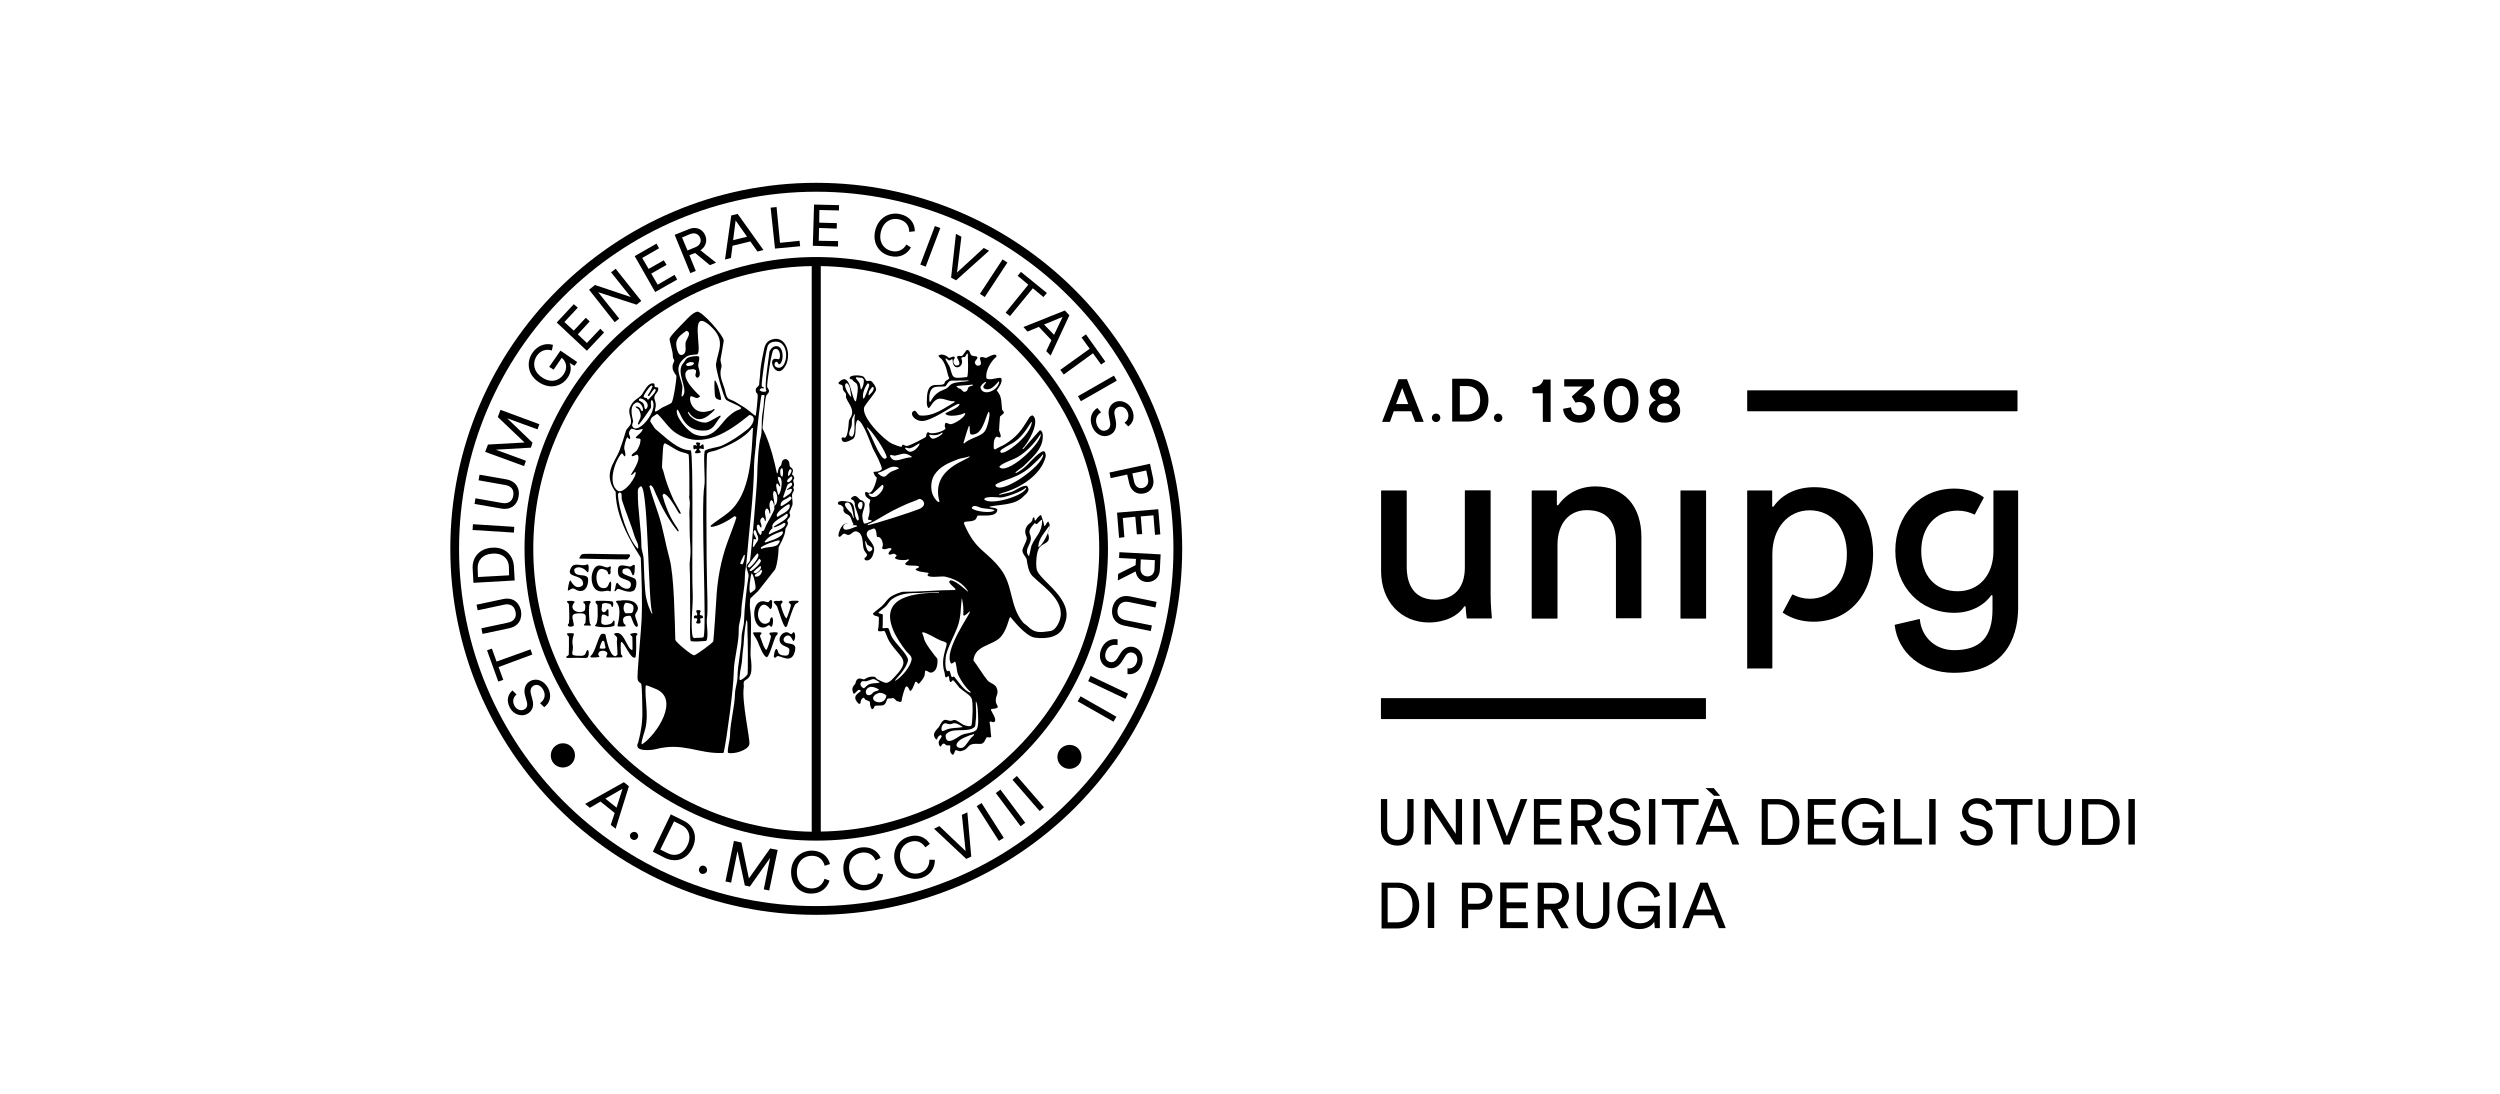 <?xml version="1.0" encoding="UTF-8"?> <!-- Generator: Adobe Illustrator 25.4.1, SVG Export Plug-In . SVG Version: 6.00 Build 0) --> <svg xmlns="http://www.w3.org/2000/svg" xmlns:xlink="http://www.w3.org/1999/xlink" version="1.1" id="Livello_1" x="0px" y="0px" viewBox="0 0 160 70" style="enable-background:new 0 0 160 70;" xml:space="preserve"> <style type="text/css"> .st0{fill-rule:evenodd;clip-rule:evenodd;} .st1{fill:none;} </style> <g> <path d="M91.46,39.84c-1.8,0-3.07-1.35-3.07-3.29v-5.13c0-0.01,0.01-0.03,0.03-0.03H90c0.01,0,0.03,0.01,0.03,0.03v4.89 c0,0.63,0.17,2.07,1.82,2.07c1.2,0,1.9-0.75,1.9-2.06v-4.91c0-0.01,0.01-0.03,0.03-0.03h1.59c0.01,0,0.03,0.01,0.03,0.03v6.63 c0,0.72,0.07,1.34,0.08,1.5c0,0.01,0,0.01-0.01,0.03c0,0-0.01,0.01-0.03,0.01H93.9c-0.01,0-0.03-0.01-0.03-0.03 c-0.03-0.15-0.05-0.41-0.07-0.7c0-0.03-0.01-0.04-0.04-0.05h-0.01c-0.03,0-0.04,0.01-0.05,0.03 C93.05,39.77,91.82,39.84,91.46,39.84"></path> <path d="M103.45,39.59c-0.01,0-0.03-0.01-0.03-0.03v-4.89c0-1.34-0.63-2.02-1.87-2.02c-1.14,0-1.87,0.87-1.87,2.21v4.7 c0,0.01-0.01,0.03-0.03,0.03h-1.59c-0.01,0-0.03-0.01-0.03-0.03v-8.14c0-0.01,0.01-0.03,0.03-0.03h1.55c0.01,0,0.03,0.01,0.03,0.03 v0.87c0,0.03,0.01,0.05,0.04,0.05h0.01c0.03,0,0.04-0.01,0.05-0.03c0.55-0.76,1.38-1.18,2.37-1.18c1.82,0,2.94,1.24,2.94,3.25v5.16 c0,0.01-0.01,0.03-0.03,0.03h-1.58V39.59z"></path> <path d="M107.58,39.59c-0.01,0-0.03-0.01-0.03-0.03v-8.14c0-0.01,0.01-0.03,0.03-0.03h1.58c0.01,0,0.03,0.01,0.03,0.03v8.14 c0,0.01-0.01,0.03-0.03,0.03H107.58z"></path> <path d="M111.85,26.32c-0.01,0-0.03-0.01-0.03-0.03v-1.28c0-0.01,0.01-0.03,0.03-0.03h17.24c0.01,0,0.03,0.01,0.03,0.03v1.28 c0,0.01-0.01,0.03-0.03,0.03H111.85z"></path> <path d="M88.41,46.02c-0.01,0-0.03-0.01-0.03-0.03v-1.28c0-0.01,0.01-0.03,0.03-0.03h20.74c0.01,0,0.03,0.01,0.03,0.03v1.28 c0,0.01-0.01,0.03-0.03,0.03H88.41z"></path> <path d="M125.04,43.06c-2.02,0-3.57-1.26-3.78-3.05c0-0.01,0.01-0.03,0.03-0.03l1.54-0.36h0.03c0.01,0,0.01,0.01,0.01,0.03 c0.12,1.16,1.02,1.96,2.19,1.96c1.67,0,2.46-0.83,2.46-2.61v-0.86c0-0.03-0.01-0.05-0.04-0.05h-0.01c-0.03,0-0.04,0.01-0.05,0.03 c-0.49,0.68-1.36,1.1-2.35,1.1c-2.18,0-3.77-1.67-3.77-3.97c0-2.31,1.59-3.98,3.77-3.98c0.74,0,1.39,0.19,1.88,0.55 c0.01,0.01,0.01,0.03,0.01,0.04l-0.57,1.06c0,0.01-0.01,0.01-0.03,0.01c-0.33-0.16-0.68-0.25-1.07-0.25 c-1.39,0-2.33,1.03-2.33,2.58c0,1.59,0.9,2.58,2.33,2.58c1.36,0,2.29-1.03,2.29-2.58v-3.84c0-0.01,0.01-0.03,0.03-0.03h1.52 c0.01,0,0.03,0.01,0.03,0.03v7.52C129.15,40.19,128.75,43.06,125.04,43.06"></path> <path d="M111.85,42.81c-0.01,0-0.03-0.01-0.03-0.03V31.42c0-0.01,0.01-0.03,0.03-0.03h1.54c0.01,0,0.03,0.01,0.03,0.03v0.96 c0,0.03,0.01,0.05,0.04,0.05h0.01c0.03,0,0.04-0.01,0.05-0.03c0.55-0.78,1.48-1.22,2.59-1.22c2.29,0,3.77,1.68,3.77,4.28 c0,2.59-1.54,4.33-3.82,4.33c-0.74,0-1.4-0.2-1.95-0.57c-0.01-0.01-0.01-0.03-0.01-0.04l0.6-1.12c0-0.01,0.01-0.01,0.01-0.01h0.03 c0.33,0.17,0.69,0.27,1.08,0.27c1.42,0,2.38-1.15,2.38-2.85c0-1.68-0.95-2.81-2.38-2.81c-1.4,0-2.39,1.16-2.39,2.81v7.28 c0,0.01-0.01,0.03-0.03,0.03h-1.55V42.81z"></path> <path d="M88.38,53.06v-1.92h0.4v1.91c0,0.44,0.24,0.7,0.65,0.7c0.41,0,0.64-0.25,0.64-0.7v-1.91h0.4v1.92 c0,0.68-0.45,1.06-1.04,1.06C88.85,54.12,88.38,53.74,88.38,53.06"></path> <polygon points="93.15,54.05 91.58,51.67 91.58,54.05 91.18,54.05 91.18,51.14 91.71,51.14 93.17,53.37 93.17,51.14 93.57,51.14 93.57,54.05 "></polygon> <rect x="94.3" y="51.14" width="0.41" height="2.91"></rect> <polygon points="97.32,51.14 97.75,51.14 96.63,54.05 96.23,54.05 95.13,51.14 95.56,51.14 96.44,53.53 "></polygon> <polygon points="98.17,54.05 98.17,51.14 99.93,51.14 99.93,51.51 98.57,51.51 98.57,52.41 99.81,52.41 99.81,52.78 98.57,52.78 98.57,53.67 99.93,53.67 99.93,54.05 "></polygon> <path d="M101.39,52.86h-0.44v1.19h-0.4v-2.91h1.1c0.55,0,0.9,0.39,0.9,0.87c0,0.41-0.27,0.75-0.71,0.83l0.69,1.22h-0.47 L101.39,52.86z M101.57,52.5c0.33,0,0.55-0.19,0.55-0.49c0-0.31-0.23-0.51-0.55-0.51h-0.61v1H101.57z"></path> <path d="M104.6,51.92c-0.03-0.21-0.21-0.49-0.61-0.49c-0.33,0-0.56,0.21-0.56,0.48c0,0.21,0.13,0.37,0.37,0.43l0.44,0.09 c0.48,0.11,0.76,0.41,0.76,0.82c0,0.45-0.39,0.87-1,0.87c-0.71,0-1.04-0.45-1.1-0.87l0.39-0.12c0.03,0.32,0.25,0.63,0.69,0.63 c0.4,0,0.6-0.21,0.6-0.47c0-0.21-0.15-0.39-0.44-0.45l-0.41-0.09c-0.41-0.09-0.71-0.36-0.71-0.8c0-0.45,0.43-0.87,0.96-0.87 c0.65,0,0.92,0.4,0.99,0.72L104.6,51.92z"></path> <rect x="105.53" y="51.14" width="0.41" height="2.91"></rect> <polygon points="107.74,51.51 107.74,54.05 107.34,54.05 107.34,51.51 106.36,51.51 106.36,51.14 108.71,51.14 108.71,51.51 "></polygon> <path d="M110.56,53.23h-1.3l-0.31,0.82h-0.43l1.16-2.91h0.47l1.16,2.91h-0.44L110.56,53.23z M109.15,50.44h0.53l0.41,0.49h-0.39 L109.15,50.44z M109.41,52.86h1l-0.51-1.31L109.41,52.86z"></path> <path d="M112.75,54.05v-2.91h1.02c0.74,0,1.39,0.51,1.39,1.47c0,0.95-0.65,1.46-1.39,1.46h-1.02V54.05z M113.74,53.69 c0.53,0,0.99-0.36,0.99-1.1c0-0.74-0.44-1.11-0.99-1.11h-0.6v2.21H113.74z"></path> <polygon points="115.7,54.05 115.7,51.14 117.48,51.14 117.48,51.51 116.1,51.51 116.1,52.41 117.35,52.41 117.35,52.78 116.1,52.78 116.1,53.67 117.48,53.67 117.48,54.05 "></polygon> <path d="M120.27,54.05l-0.04-0.41c-0.13,0.23-0.44,0.47-0.94,0.47c-0.74,0-1.42-0.53-1.42-1.52c0-0.99,0.72-1.52,1.44-1.52 c0.63,0,1.12,0.35,1.3,0.88l-0.36,0.16c-0.13-0.41-0.47-0.67-0.92-0.67c-0.52,0-1.03,0.37-1.03,1.15c0,0.78,0.49,1.15,1.02,1.15 c0.65,0,0.88-0.45,0.9-0.76h-1.02v-0.36h1.39v1.43h-0.32V54.05z"></path> <polygon points="121.22,54.05 121.22,51.14 121.62,51.14 121.62,53.67 123,53.67 123,54.05 "></polygon> <rect x="123.47" y="51.14" width="0.41" height="2.91"></rect> <path d="M127.14,51.92c-0.03-0.21-0.21-0.49-0.61-0.49c-0.33,0-0.56,0.21-0.56,0.48c0,0.21,0.13,0.37,0.37,0.43l0.44,0.09 c0.48,0.11,0.76,0.41,0.76,0.82c0,0.45-0.39,0.87-1,0.87c-0.71,0-1.04-0.45-1.1-0.87l0.39-0.12c0.03,0.32,0.25,0.63,0.7,0.63 c0.4,0,0.6-0.21,0.6-0.47c0-0.21-0.15-0.39-0.44-0.45l-0.41-0.09c-0.41-0.09-0.71-0.36-0.71-0.8c0-0.45,0.43-0.87,0.96-0.87 c0.65,0,0.92,0.4,0.99,0.72L127.14,51.92z"></path> <polygon points="129.11,51.51 129.11,54.05 128.71,54.05 128.71,51.51 127.73,51.51 127.73,51.14 130.08,51.14 130.08,51.51 "></polygon> <path d="M130.46,53.06v-1.92h0.4v1.91c0,0.44,0.24,0.7,0.65,0.7c0.41,0,0.64-0.25,0.64-0.7v-1.91h0.4v1.92 c0,0.68-0.45,1.06-1.04,1.06S130.46,53.74,130.46,53.06"></path> <path d="M133.25,54.05v-2.91h1.02c0.74,0,1.39,0.51,1.39,1.47c0,0.95-0.65,1.46-1.39,1.46h-1.02V54.05z M134.25,53.69 c0.53,0,0.99-0.36,0.99-1.1c0-0.74-0.44-1.11-0.99-1.11h-0.6v2.21H134.25z"></path> <rect x="136.22" y="51.14" width="0.41" height="2.91"></rect> <path d="M88.42,59.4v-2.91h1.02c0.74,0,1.39,0.51,1.39,1.47c0,0.95-0.65,1.46-1.39,1.46h-1.02V59.4z M89.41,59.03 c0.53,0,0.99-0.36,0.99-1.1c0-0.74-0.44-1.11-0.99-1.11h-0.6v2.21H89.41z"></path> <rect x="91.38" y="56.48" width="0.41" height="2.91"></rect> <path d="M93.96,58.21v1.19h-0.4v-2.91h1.06c0.53,0,0.9,0.37,0.9,0.87c0,0.49-0.36,0.86-0.9,0.86H93.96z M94.54,57.84 c0.35,0,0.56-0.19,0.56-0.49c0-0.31-0.21-0.51-0.56-0.51h-0.59v1H94.54z"></path> <polygon points="96.01,59.4 96.01,56.48 97.78,56.48 97.78,56.86 96.42,56.86 96.42,57.75 97.66,57.75 97.66,58.13 96.42,58.13 96.42,59.02 97.78,59.02 97.78,59.4 "></polygon> <path d="M99.25,58.21h-0.44v1.19h-0.4v-2.91h1.1c0.55,0,0.9,0.39,0.9,0.87c0,0.41-0.27,0.75-0.71,0.83l0.7,1.22h-0.47L99.25,58.21z M99.42,57.84c0.33,0,0.55-0.19,0.55-0.49c0-0.31-0.23-0.51-0.55-0.51h-0.61v1H99.42z"></path> <path d="M100.91,58.39v-1.92h0.4v1.91c0,0.44,0.24,0.7,0.65,0.7c0.41,0,0.64-0.25,0.64-0.7v-1.91h0.4v1.92 c0,0.68-0.45,1.06-1.04,1.06C101.37,59.45,100.91,59.09,100.91,58.39"></path> <path d="M105.91,59.4l-0.04-0.41c-0.13,0.23-0.44,0.47-0.94,0.47c-0.74,0-1.42-0.53-1.42-1.52c0-0.99,0.72-1.52,1.44-1.52 c0.63,0,1.12,0.35,1.3,0.88l-0.36,0.16c-0.13-0.41-0.47-0.67-0.92-0.67c-0.52,0-1.03,0.37-1.03,1.15c0,0.78,0.49,1.15,1.02,1.15 c0.65,0,0.88-0.45,0.9-0.76h-1.02v-0.36h1.39v1.43h-0.32V59.4z"></path> <rect x="106.84" y="56.48" width="0.41" height="2.91"></rect> <path d="M109.7,58.58h-1.3l-0.31,0.82h-0.43l1.16-2.91h0.47l1.16,2.91h-0.44L109.7,58.58z M108.55,58.21h1l-0.51-1.31L108.55,58.21 z"></path> <path d="M90.58,27c-0.01,0-0.01,0-0.01-0.01l-0.25-0.67H89.2l-0.24,0.67c0,0.01-0.01,0.01-0.01,0.01h-0.48 c-0.01,0-0.01,0-0.01-0.01v-0.01l1.04-2.7c0-0.01,0.01-0.01,0.01-0.01h0.53c0.01,0,0.01,0,0.01,0.01l1.06,2.7v0.01L91.1,27H90.58z M90.13,25.86l-0.39-1.03l-0.39,1.03H90.13z"></path> <path d="M91.91,27.01c-0.15,0-0.27-0.12-0.27-0.27c0-0.15,0.12-0.27,0.27-0.27c0.15,0,0.27,0.12,0.27,0.27 C92.18,26.89,92.06,27.01,91.91,27.01"></path> <path d="M92.97,27c-0.01,0-0.03-0.01-0.03-0.03v-2.7c0-0.01,0.01-0.03,0.03-0.03h0.95c0.8,0,1.34,0.55,1.34,1.38 c0,0.82-0.53,1.36-1.34,1.36h-0.95V27z M93.9,26.53c0.4,0,0.83-0.24,0.83-0.91c0-0.67-0.43-0.91-0.83-0.91h-0.47v1.82H93.9z"></path> <path d="M95.88,27.01c-0.15,0-0.27-0.12-0.27-0.27c0-0.15,0.12-0.27,0.27-0.27c0.15,0,0.27,0.12,0.27,0.27 C96.16,26.89,96.03,27.01,95.88,27.01"></path> <path d="M98.77,27c-0.01,0-0.03-0.01-0.03-0.03v-1.8h-0.63c-0.01,0-0.03-0.01-0.03-0.03v-0.33c0-0.01,0.01-0.03,0.01-0.03 c0.36-0.01,0.63-0.2,0.68-0.48c0-0.01,0.01-0.01,0.01-0.01h0.43c0.01,0,0.03,0.01,0.03,0.03v2.66c0,0.01-0.01,0.03-0.03,0.03 C99.22,27,98.77,27,98.77,27z"></path> <path d="M101.07,27.05c-0.67,0-1-0.44-1.03-0.86c0-0.01,0-0.01,0.01-0.03l0.48-0.09h0.01l0.01,0.01c0.01,0.29,0.23,0.49,0.51,0.49 c0.33,0,0.48-0.23,0.48-0.43c0-0.29-0.23-0.41-0.45-0.41c-0.15,0-0.21,0.03-0.24,0.04c0,0,0,0-0.01,0c-0.01,0-0.01,0-0.01-0.01 l-0.23-0.36c0-0.01,0-0.01,0-0.03l0.7-0.63h-1.16c-0.01,0-0.03-0.01-0.03-0.03V24.3c0-0.01,0.01-0.03,0.03-0.03h1.84 c0.01,0,0.03,0.01,0.03,0.03v0.41l-0.69,0.61c0.39,0.03,0.76,0.32,0.76,0.83C102.08,26.61,101.74,27.05,101.07,27.05"></path> <path d="M103.75,27.05c-0.37,0-0.67-0.16-0.87-0.44c-0.16-0.24-0.24-0.56-0.24-0.98c0-0.41,0.08-0.72,0.24-0.98 c0.2-0.29,0.49-0.44,0.87-0.44c0.37,0,0.67,0.16,0.87,0.44c0.16,0.24,0.24,0.56,0.24,0.98c0,0.41-0.08,0.72-0.24,0.98 C104.42,26.9,104.13,27.05,103.75,27.05 M103.75,24.7c-0.17,0-0.29,0.07-0.4,0.19c-0.12,0.16-0.19,0.4-0.19,0.75 c0,0.33,0.07,0.59,0.19,0.75c0.09,0.13,0.23,0.19,0.4,0.19c0.16,0,0.29-0.07,0.4-0.19c0.12-0.16,0.19-0.4,0.19-0.75 s-0.07-0.59-0.19-0.75C104.05,24.77,103.93,24.7,103.75,24.7"></path> <path d="M106.53,27.05c-0.6,0-1-0.32-1-0.79c0-0.28,0.17-0.53,0.45-0.65c-0.24-0.11-0.4-0.35-0.4-0.6c0-0.45,0.4-0.78,0.95-0.78 c0.55,0,0.95,0.32,0.95,0.78c0,0.25-0.16,0.49-0.4,0.6c0.28,0.12,0.45,0.37,0.45,0.65C107.55,26.74,107.15,27.05,106.53,27.05 M106.53,25.82c-0.33,0-0.48,0.2-0.48,0.39c0,0.19,0.15,0.39,0.48,0.39c0.33,0,0.48-0.2,0.48-0.39 C107.01,26.02,106.87,25.82,106.53,25.82 M106.53,24.67c-0.27,0-0.41,0.17-0.41,0.36c0,0.21,0.17,0.36,0.41,0.37 c0.25,0,0.41-0.15,0.41-0.37C106.96,24.85,106.81,24.67,106.53,24.67"></path> <path class="st0" d="M52.24,11.7c-12.94,0-23.42,10.49-23.42,23.42S39.3,58.55,52.24,58.55s23.42-10.49,23.42-23.42 S65.18,11.7,52.24,11.7 M52.24,57.99c-12.62,0-22.86-10.24-22.86-22.86s10.24-22.86,22.86-22.86S75.1,22.5,75.1,35.13 C75.1,47.75,64.86,57.99,52.24,57.99"></path> <path d="M58.34,29.27l0.01-0.05c-0.5-0.31-0.55-0.16-1.06-0.06c-0.1,0.02-0.28-0.1-0.34,0.01C57.22,29.76,57.71,29.27,58.34,29.27 M66.62,27.81L66.62,27.81c0-0.01-0.04-0.01-0.04-0.01c-0.37,0.59-1.01,1.26-1.64,1.55c-0.18,0.08-0.97,0.37-0.98,0.54 C64.4,30.42,66.51,28.56,66.62,27.81 M56.64,29.37L56.64,29.37l0.11-0.08c0.01-0.32-1.02-1.84-1.26-1.94l-0.01,0.04 C55.73,27.72,56.28,29.35,56.64,29.37 M55.37,34.62L55.37,34.62c0,0.16,0.11,0.91,0.41,0.61c0.19-0.19-0.2-0.29-0.28-0.38 C55.46,34.79,55.44,34.63,55.37,34.62 M58.83,31.93L58.83,31.93c-0.25,0.13-0.59,0.23-0.85,0.35c-0.59,0.26-1.15,0.55-1.7,0.89 c-0.17,0.11-0.35,0.2-0.53,0.29c-0.07,0.04-0.17,0.05-0.22,0.11c0,0.01-0.01,0.04,0.01,0.04c0.47-0.08,2.82-0.84,3.28-1.03 c0.11-0.05,0.24-0.12,0.3-0.24C59.21,32.15,59.02,31.93,58.83,31.93 M62.31,32.39L62.31,32.39c-0.04,0.01-0.08,0.06-0.11,0.08v0.06 c0.2,0.22,1.36,0.35,1.45,0.11c-0.22-0.08-0.6-0.08-0.84-0.13C62.67,32.46,62.45,32.35,62.31,32.39 M64.76,28.66L64.76,28.66 c0.49-0.35,1.2-1.02,1.28-1.64c0-0.01-0.02-0.02-0.04-0.01c-0.31,0.5-0.66,1.02-1.18,1.34c-0.12,0.07-0.8,0.41-0.8,0.52 C64.01,29.19,64.67,28.73,64.76,28.66 M56.02,31.79L56.02,31.79c0.22-0.07,0.65-0.55,0.48-0.76h-0.04 c-0.06,0.06-0.59,0.55-0.61,0.56c-0.08,0.04-0.17-0.01-0.25,0c-0.01,0.01-0.01,0.02-0.01,0.04C55.67,31.8,55.86,31.84,56.02,31.79 M55.14,32.13L55.14,32.13h-0.11c-0.22,0.16-0.11,0.46,0.08,0.47c0.07-0.12,0.12-0.29,0.08-0.43L55.14,32.13z M57.12,30.15 L57.12,30.15c0.13-0.05,0.28-0.1,0.41-0.17l0.01-0.02c-0.5-0.29-0.85,0.19-1.33,0.29l-0.02,0.06 C56.73,30.76,56.67,30.33,57.12,30.15 M66.64,33.27L66.64,33.27c-0.1,0.1-0.19,0.18-0.29,0.28l-0.13-0.07 c-0.62,0.67-0.18,0.62-0.25,1.08c-0.06,0.35-0.44,0.68-0.12,1.03l0.01-0.01c0.02-0.02,0.12-0.56,0.16-0.67 c0.28-0.65,0.67-0.8,0.68-1.63C66.69,33.27,66.65,33.27,66.64,33.27 M54.17,24.52L54.17,24.52c-0.28,0.16,0.25,0.86,0.29,0.88 c0.01,0,0.02-0.01,0.02-0.02c-0.05-0.25-0.05-0.67-0.25-0.84L54.17,24.52z M66.47,35.01L66.47,35.01c0.26-0.1,0.73-1.07,0.73-1.36 l-0.04-0.01c-0.28,0.42-0.7,0.82-0.71,1.36L66.47,35.01z M54.52,33.6L54.52,33.6c-0.19-0.05-0.46-0.19-0.56,0.1 c-0.01,0.43,0.67,0.04,0.89-0.01C54.93,33.6,54.57,33.61,54.52,33.6 M54.69,26.5L54.69,26.5c-0.28,0.46-0.11,0.43-0.2,0.8 c-0.05,0.17-0.32,0.6,0.04,0.65c0.28-0.22,0.08-1,0.19-1.44L54.69,26.5z M55.58,24.54L55.58,24.54h-0.06 c-0.17,0.26-0.34,0.62-0.28,0.95c0.01,0.01,0.04,0.02,0.05,0.01c0.05-0.02,0.35-0.8,0.35-0.86L55.58,24.54z M54.23,32.16 L54.23,32.16c-0.46,0.05,0.24,0.67,0.25,0.68c0.05,0.07,0.1,0.3,0.17,0.31l0.01-0.04c-0.05-0.07-0.04-0.18-0.06-0.26 C54.57,32.71,54.48,32.14,54.23,32.16 M55.28,24.28L55.28,24.28l-0.11-0.1c-0.16,0-0.22-0.02-0.36-0.04l-0.04,0.06 c0.31,0.43,0.22,0.17,0.32,0.71l0.04,0.01C55.24,24.75,55.31,24.48,55.28,24.28 M55.62,25.3L55.62,25.3 c0.13-0.14,0.29-0.26,0.3-0.47c-0.02-0.04-0.05-0.06-0.08-0.07l-0.02,0.01c-0.17,0.25-0.18,0.14-0.24,0.49L55.62,25.3z M58.18,28.9 L58.18,28.9c0.26,0.08,0.61-0.28,0.68-0.5l-0.04-0.02c-0.19,0.11-0.37,0.26-0.59,0.31c-0.11,0.02-0.19-0.05-0.29-0.04l-0.01,0.06 C58.01,28.77,58.06,28.86,58.18,28.9 M56.09,44.41L56.09,44.41c-0.7,0.43,0.53,0.9,0.64,0.11c-0.12-0.13-0.29-0.18-0.46-0.18 C56.21,44.38,56.14,44.38,56.09,44.41 M59.07,37.93L59.07,37.93c-0.14,0.08-1.24-0.14-2,0.43c-0.18,0.13-0.26,0.36-0.43,0.49 c-0.07,0.06-0.42,0.32-0.42,0.38c0.06,0.05,0.28,0.06,0.28,0.11c-0.01,0.26,0.01,0.59-0.02,0.84c0.1,0.08,0.3-0.06,0.4,0.06 c0.02,0.04,0.13,0.43,0.22,0.56c0.28,0.46,0.74,0.82,0.97,1.28c0.02,0.06,0.05,0.12,0.04,0.19c-0.1,0.55-0.8,1.2-0.83,1.28 l0.04,0.01c0.4-0.24,0.92-0.86,1.02-1.32c0.05-0.24-0.2-0.4-0.34-0.56c-0.32-0.42-0.64-0.88-0.84-1.37 c-0.89-2.16,1.43-2.36,2.93-2.38l0.01-0.04C59.75,37.9,59.4,37.93,59.07,37.93 M55.94,44.28L55.94,44.28 c0.1-0.06,0.23-0.05,0.31-0.13v-0.02c-0.94-0.6-1.06,0.6-0.5,0.32C55.82,44.41,55.86,44.32,55.94,44.28 M61.28,43.07L61.28,43.07 c-0.05-0.13-0.08-0.73-0.17-0.73c-0.06,0.06-0.14,0.12-0.24,0.13c-0.52-0.77,1.2-3.14,1.21-3.32l-0.04-0.01 c-0.07,0.07-0.25,0.25-0.35,0.26l-0.04-0.04c0.02-0.37,0-0.67-0.08-1.04l-0.02-0.01c-0.08,0.66-0.04,1.21-0.28,1.84 c-0.23,0.6-0.53,1.09-0.71,1.73c-0.05,0.16-0.13,1.07,0.11,1.08c0.19-0.16,0.13,0.36,0.28,0.38l0.1-0.05 c0.24,0.26,0.68,0.98,1.07,1.04l0.01-0.04C61.84,44.07,61.4,43.43,61.28,43.07 M56.28,43.69L56.28,43.69 c0.01-0.01,0.01-0.02,0-0.04c-0.46-0.28-0.32-0.2-0.8-0.06c-0.11,0.04-0.29-0.05-0.36,0.06c-0.13,0.17,0.01,0.34,0.17,0.4 c0.04-0.01,0.22-0.22,0.34-0.26C55.83,43.71,56.07,43.74,56.28,43.69 M60.52,47.03L60.52,47.03c-0.02,0.83,0.8,0.1,1.04,0 c0.26-0.11,0.68-0.11,0.9-0.29c0.22-0.18,0.13-0.98,0.12-1.24c0-0.08-0.04-0.6-0.13-0.59c0,0.42,0.06,0.84-0.01,1.25 c-0.02,0.12,0.01,0.31-0.08,0.38C61.9,46.93,60.89,46.5,60.52,47.03 M61.58,46.54L61.58,46.54l0.01-0.04 c-0.66-0.41-0.54-0.1-0.89-0.16c-0.07-0.01-0.13-0.06-0.22-0.05c-0.18,0.02-0.3,0.37-0.18,0.5c0.1,0,0.16-0.05,0.24-0.08 C60.9,46.55,61.23,46.61,61.58,46.54 M66.24,40.81L66.24,40.81c-0.64-0.08-1.56-1.33-1.58-1.33c-0.12,0.13-0.18,0.73-0.56,1.22 c-0.49,0.64-1.72,0.55-1.8,1.57c0.32,0.41,0.56,0.85,0.89,1.26c0.16,0.2,0.48,0.23,0.59,0.48c0.16,0.36-0.04,0.49-0.05,0.79 c-0.01,0.28,0.13,0.32,0.13,0.46c-0.13,0.13-0.25,0.08-0.42,0.12l-0.02,0.06c0.04,0.12,0.47,0.71,0.17,0.78 c-0.07,0.01-0.22-0.1-0.26,0c0.07,0.32,0.06,0.62,0.11,0.95c-0.07,0.04-0.2,0.02-0.28,0.01c-0.12,0.12-0.14,0.44-0.43,0.43 c-0.98-0.07-0.58,0.31-1.22,0.46c-0.14,0.04-0.22-0.06-0.35-0.06c-0.08,0.08-0.08,0.28-0.19,0.3c-0.26-0.2-0.12-0.36-0.16-0.59 c-0.07-0.04-0.16,0-0.23-0.02c-0.06-0.02-0.11-0.12-0.19-0.11l-0.04,0.01c-0.08,0.02-0.08,0.17-0.19,0.18 c-0.24-0.37,0.1-0.49,0.11-0.68l-0.06-0.05h-0.05c-0.12,0.12-0.13,0.07-0.19,0.26l-0.06,0.02c-0.31-0.36-0.02-0.56,0.16-0.78 c0.12-0.14,0.22-0.58,0.55-0.46c0.36,0.12,0.32-0.06,0.54,0c0.08,0.02,0.37,0.23,0.48,0.29c0.1,0.05,0.49,0.18,0.54,0.02 c0.06-0.26,0.12-1.5-0.01-1.73c-0.13-0.23-0.56-0.46-0.77-0.66c-0.07-0.08-0.35-0.47-0.42-0.48c-0.05,0.05-0.1,0.13-0.17,0.12 c-0.06-0.11-0.06-0.24-0.08-0.36l-0.05-0.02c-0.04,0.05-0.1,0.08-0.16,0.08c-0.06-0.1-0.04-0.2-0.07-0.31 c-0.29-0.9,0.19-1.66,0.13-1.87c-0.02-0.08-0.32-0.16-0.41-0.19c-0.28-0.12-0.86-0.5-1.13-0.52l-0.02,0.08 c0.08,0.11,0.1,0.29,0.14,0.41c0.16,0.37,0.44,0.71,0.68,1.03c0.04,0.05,0.16,0.16,0.16,0.22c0.01,0.26-0.02,0.7-0.31,0.82 c-0.22,0.1-0.29-0.1-0.46-0.1c-0.04,0.01-0.04,0.26-0.06,0.32c-0.06,0.18-0.23,0.38-0.36,0.52h-0.04 c-0.05-0.06-0.11-0.16-0.19-0.12c-0.04,0.06-0.23,0.7-0.36,0.55c-0.06-0.1-0.08-0.26-0.23-0.26c-0.1,0.08-0.28,0.78-0.29,0.94 c-0.02,0.04-0.06,0.05-0.11,0.06c-0.06-0.04-0.13-0.04-0.19-0.06c-0.1-0.06-0.14-0.19-0.28-0.2c-0.07,0.06-0.22,0.01-0.31,0.04 c-0.1,0.08-0.07,0.4-0.36,0.44c-0.07,0.01-0.38,0-0.43,0.02c-0.11,0.05-0.06,0.2-0.22,0.22c-0.16-0.23-0.11-0.44-0.13-0.48 c-0.01-0.02-0.23-0.11-0.28-0.13c-0.06-0.04-0.06-0.12-0.13-0.13c-0.29,0.17-0.08,0.4-0.29,0.4c-0.58-0.54,0.1-0.72,0.13-0.84 c-0.05-0.04-0.08-0.06-0.16-0.06c-0.08,0.05-0.24,0.26-0.3,0.26c-0.24-0.41,0.08-0.59,0.1-0.65c0.12-0.58,0.47-0.22,0.59-0.29 c0.23-0.14,0.34-0.18,0.61-0.16c0.1,0,0.14,0.13,0.22,0.17c0.17,0.07,0.34,0.18,0.52,0.22c0.14,0.02,0.3-0.11,0.4-0.2 c1.33-1.33,0.61-1.24-0.17-2.46c-0.11-0.17-0.23-0.58-0.31-0.66c-0.13,0-0.25,0.05-0.38,0.01l-0.04-0.08 c0.06-0.07,0.08-0.72,0.06-0.83c-0.11-0.06-0.36-0.05-0.37-0.22c0.18-0.17,0.38-0.3,0.56-0.46c0.22-0.19,0.32-0.43,0.59-0.62 c0.16-0.11,0.64-0.31,0.82-0.31c1.09,0.01,2.18-0.11,3.28-0.11l0.04-0.06c-0.12-0.12-0.32-0.28-0.41-0.43l0.01-0.06l0.06-0.07 c0.36-0.01,1.07,0.71,1.13,0.72l0.01-0.02c-0.37-0.55-0.86-0.8-1.5-0.94c-0.19-0.04-1.09,0.12-1.1-0.11l0.08-0.11 c-0.05-0.06-0.83-0.06-0.84-0.26c0.07-0.05,0.17-0.07,0.23-0.13c-0.05-0.18-0.88,0.01-0.9-0.22c0.08-0.08,0.13-0.14,0.24-0.22 v-0.04L58.1,35.8c-0.12,0.08-0.8,0.06-0.83-0.11c0.05-0.05,0.11-0.08,0.11-0.16c-0.25-0.2-0.28,0-0.48-0.04l-0.04-0.05 c0.05-0.2,0.18-0.22,0.2-0.31c-0.12-0.18-0.47,0.17-0.62-0.06c0.16-0.18-0.01-0.77-0.29-0.7c-0.1-0.08,0-0.53-0.24-0.55 c-0.11,0.07-0.31,0.08-0.38,0.19c-0.28,0.38,0.5,0.7,0.41,1.24c-0.04,0.2-0.11,0.47-0.31,0.58c-0.11,0.06-0.3,0.07-0.31-0.1 c0.06-0.04,0.22-0.18,0.16-0.26c-0.07-0.11-0.16-0.2-0.2-0.32c-0.11-0.34,0.02-0.97-0.43-1.13c-0.22-0.07-0.31,0.13-0.48,0.2 c-0.18,0.07-0.24-0.1-0.37-0.06c-0.12,0.04-0.16,0.19-0.29,0.2l-0.05-0.06c-0.01-0.22,0.19-0.71,0.42-0.78 c0.2-0.07,0.52,0.2,0.54,0.01c-0.11-0.14-0.12-0.35-0.24-0.5c-0.1-0.12-0.28-0.13-0.36-0.26c-0.12-0.19,0.1-0.23-0.2-0.44 c-0.06-0.05-0.16,0.02-0.19-0.1c-0.07-0.3,0.8-0.1,0.84-0.07c0.35,0.25,0.1,0.83,0.42,1.16c0.25-0.06-0.24-0.88-0.18-1.08 c-0.01-0.08-0.06-0.18-0.12-0.24c-0.06-0.01-0.13-0.05-0.13-0.11c0.35-0.37,0.49,0.08,0.62,0.11c0.54,0.14,0.07,0.66,0.11,1.07 c0,0.06,0.06,0.44,0.13,0.44c0.17,0,0.28-0.1,0.44-0.13l0.04-0.06c-0.06-0.04-0.17-0.05-0.24-0.06l-0.01-0.04 c0.13-0.44,0.12-0.49,0.08-0.94c0-0.04,0.07-0.2,0.07-0.29c-0.19-0.13-0.34-0.19-0.34-0.46l0.06-0.05 c0.06,0.01,0.11,0.05,0.16,0.06c0.3,0.08,0.53-0.86,0.54-0.96c-0.12-0.11-0.19-0.22-0.22-0.38c0.2-0.02,0.41,0,0.54-0.18 c0-0.22-0.41-1.02-0.54-1.24c-0.13-0.24-0.66-1.88-1.02-1.9c-0.24,0.32,0.02,1.07-0.34,1.24c-0.2,0.1-0.66,0.36-0.68-0.08 c0.02-0.04,0.07-0.05,0.11-0.05c0.31,0.23,0.34-0.95,0.36-1.06c0.04-0.14,0.16-0.25,0.19-0.4c0.1-0.43-0.25-0.74-0.37-1.08 c-0.02-0.07,0.01-0.16-0.01-0.24c-0.04-0.11-0.16-0.17-0.19-0.29c-0.02-0.07,0.01-0.17-0.04-0.24c-0.06-0.1-0.25-0.04-0.25-0.19 c0.77-0.82,0.79,0.89,1.08,1.2c0.02,0,0.04-0.02,0.05-0.04c0.04-0.22,0.22-0.97,0-1.13c-0.1-0.07-0.18-0.12-0.25-0.23l-0.13-0.04 l-0.04-0.05c0.04-0.25,0.74-0.18,0.86-0.11c0.13,0.06,0.13,0.22,0.25,0.3c0.08,0,0.17-0.04,0.25-0.01 c0.13,0.05,0.37,0.42,0.34,0.58c-0.05,0.18-0.55,0.74-0.73,1.04c-0.35,0.59,1.24,2.17,1.76,2.4c0.16,0.07,0.41,0.17,0.58,0.2 c0.07-0.02,0.02-0.11,0.11-0.14c0.08,0.02,0.14,0.07,0.23,0.08c0.14,0.04,1.22-0.55,1.24-0.58c0.05-0.12-0.02-0.13,0.1-0.29 l0.05-0.01c0.2,0.2,1.1-0.08,1.1-0.25c-0.06-0.07-0.05-0.22-0.02-0.31l0.04-0.04c0.13,0,0.22,0.12,0.37,0.08 c0.23-0.05,0.86-0.43,0.88-0.68l-0.08-0.02c-0.16,0.14-1.14,0.29-1.19,0.01l0.01-0.01c0.18-0.11,0.88-0.34,0.89-0.58l-0.04-0.02 c-0.35,0.06-1.33,0.86-2.16,1.08c-0.65,0.16-1.12-0.53-0.66-0.64c0.12,0.06,0.2,0.3,0.34,0.31c0.85,0.08,1.52-0.46,2.22-0.86v-0.01 l-0.04-0.04c-0.56,0.02-0.92-0.46-1.38,0.12c-0.08,0.1-0.14,0.22-0.23,0.31l-0.06-0.01c-0.11-0.18-0.08-0.28-0.08-0.48 c0-1.33,0.62-0.86,1.06-1.03c0.07-0.02,0.07-0.11,0.11-0.17c0.06-0.1,0.25-0.11,0.26-0.24c-0.13-0.14-0.13-0.76-0.48-1.19 c-0.07-0.08-0.19-0.11-0.2-0.24c0.2-0.14,0.52,0,0.66,0.16c0.1,0,0.36-0.2,0.38,0c-0.14,0.19-0.13,0.34,0.05,0.48 c0.48,0.04,0.1-0.43,0.08-0.55c0.17-0.14,0.2-0.01,0.34-0.07c0.04-0.01,0.22-0.31,0.3-0.38c0.34,0.04,0.02,0.42,0.61,0.41v0.01 l0.07,0.06c-0.02,0.19-0.35,0.28-0.04,0.53c0.44,0.04,0.19-0.34,0.19-0.5c0.12-0.1,0.26-0.02,0.4,0.01 c0.04-0.01,0.71-0.42,0.66-0.08c-0.36,0.29-0.72,0.91-0.64,1.38c0.22,0.17,0.68-0.07,0.94-0.02c0.16,0.28-0.28,0.77-0.28,0.8 c0.35,0.4,0.28,0.72,0.34,1.21c0.01,0.08,0.12,0.11,0.12,0.24C64.19,26.5,64,26.65,64,26.66c-0.01,0.01-0.06,0.86-0.06,0.89 c0.04,0.13,0.11,0.25,0.11,0.4c-0.1,0.1-0.16,0.01-0.26-0.01c-0.23,0.14-0.19,0.53-0.19,0.76l0.08,0.07 c0.19-0.13,0.46-0.22,0.66-0.35c0.74-0.47,1.03-0.88,1.46-1.58c0.07-0.12,0.13-0.25,0.3-0.25c0.5,0.4-0.32,1.8-0.66,2.12l0.01,0.01 l0.04,0.02c0.1-0.12,1.04-1.2,1.07-1.21c0.16,0.06,0.18,0.25,0.18,0.4c0,0.84-0.71,1.37-1.24,1.91c-0.08,0.08-0.5,0.34-0.52,0.42 l0.06,0.01c0.23-0.11,0.56-0.36,0.73-0.54c0.19-0.2,0.78-0.85,1.02-0.85c0.12,0,0.16,0.28,0.13,0.36 c-0.29,1.15-1.61,1.98-2.68,2.28c-0.05,0.01-0.3,0.1-0.31,0.14l0.04,0.01c0.23-0.05,0.44-0.1,0.67-0.16 c0.34-0.07,0.76-0.48,1.09-0.41c0.25,0.31-0.05,0.48-0.24,0.68c-0.54,0.56-1.44,0.49-2.15,0.64l-0.01,0.04 c0.19,0.05,0.36,0.01,0.5,0.14c0,0.53-0.92,0.36-1.26,0.4c-0.07,0.07-0.06,0.18-0.13,0.24c-0.2,0.16-0.49,0.11-0.71,0.16l-0.04,0.1 c0.76,1.79,1.42,1.69,2.36,2.93c0.8,1.06,0.56,2.32,1.4,3.38c0.08,0.11,0.22,0.17,0.31,0.26c0.47,0.48,0.84,0.4,1.44,0.32 c0.24-0.02,0.42-0.26,0.52-0.46c0.68-1.34-0.84-2.28-1.63-3.05c-0.26-0.25-0.34-0.74-0.38-1.07c-0.02-0.16-0.35-0.4-0.26-0.67 c0.06-0.18,0.24-0.5,0.26-0.64c0.05-0.18-0.29-0.44,0.07-0.9c0.1-0.12,0.22-0.13,0.29-0.31c0.01-0.04,0.02-0.16,0.07-0.17 c0.01,0,0.05,0,0.06,0.01c0.01,0.05,0.02,0.11,0.02,0.16l0.06,0.02c0.06-0.1,0.23-0.34,0.35-0.35c0.05,0.19,0.19,0.5,0.19,0.68 l0.05,0.02c0.06-0.06,0.14-0.26,0.22-0.28c0.24,0.36-0.07,0.62-0.01,0.78c0.2,0.62-0.26,0.55-0.54,0.86 c-0.22,0.25-0.26,1.1-0.19,1.42c0.17,0.74,2.48,1.9,1.78,3.52C67.89,40.79,67,40.91,66.24,40.81 M62.04,47.07L62.04,47.07 c-0.24,0.1-0.49,0.18-0.68,0.36c-0.38,0.38,0.1,0.52,0.29,0.4c0.16-0.1,0.37-0.46,0.5-0.61c0.06-0.07,0.18-0.12,0.19-0.22 l-0.04-0.02C62.24,47.03,62.13,47.03,62.04,47.07 M61.89,24.13L61.89,24.13c0.11-0.13,0.05-1.37,0.05-1.48 c-0.01-0.01-0.04-0.04-0.05-0.02c-0.24,0.4-0.07,0.12-0.35,0.26l-0.01,0.07c0.24,0.54-0.59,0.88-0.56,0.05l-0.06-0.02 c-0.05,0.04-0.11,0.08-0.18,0.08c-0.06-0.05-0.12-0.08-0.18-0.13c-0.01,0-0.04,0.01-0.04,0.02c0.05,0.2,0.25,0.4,0.31,0.64 C61,24.22,60.96,24.24,61.89,24.13 M63.95,24.43L63.95,24.43l-0.04-0.02c-0.17,0.19-0.34,0.41-0.59,0.49 c-0.11,0.04-0.44,0.01-0.38-0.18c0.04-0.1,0.12-0.14,0.16-0.24h0.01l-0.02-0.04c-0.11,0.02-0.36,0.25-0.34,0.37 C62.91,25.42,63.9,24.99,63.95,24.43 M61.98,24.35L61.98,24.35c-0.36,0-0.73,0.01-1.09,0.01c-0.22,0-0.32,0.36-0.4,0.37 c-0.54,0.05-0.88-0.12-1.01,0.55c-0.01,0.08-0.01,0.36,0.01,0.43c0.05,0.07,0.14-0.14,0.16-0.17c0.19-0.31,0.43-0.48,0.77-0.61 c0.34-0.13,0.25-0.22,0.5-0.36c0.23-0.14,0.97-0.14,1.06-0.19C62.01,24.37,62.01,24.35,61.98,24.35 M62.06,29.22L62.06,29.22 c0-0.01-0.02-0.02-0.04-0.01c-0.11,0.06-0.5,0.11-0.68,0.17c-0.6,0.23-1.19,0.46-1.55,1.03c-0.24,0.38-0.26,1.01-0.02,1.4 c0.05,0.07,0.25,0.4,0.36,0.3C59.52,29.98,61.97,29.45,62.06,29.22 M62.99,31.96L62.99,31.96c0.37,0.41,2.51-0.2,2.69-0.72 c0-0.01-0.04-0.02-0.05-0.01c-0.24,0.23-1.27,0.61-1.61,0.61C63.96,31.84,63,31.72,62.99,31.96 M66.77,29.09L66.77,29.09 c-0.01-0.01-0.04-0.01-0.04,0c-0.17,0.24-0.43,0.46-0.64,0.66c-0.91,0.91-2.03,0.96-2.38,1.28v0.06 C64.06,31.68,66.71,29.87,66.77,29.09 M60.33,27.7L60.33,27.7c0-0.01-0.04-0.01-0.05-0.01c-0.24,0.19-0.53,0.18-0.79,0.13 l-0.02,0.06c0.06,0.07,0.1,0.16,0.19,0.19C59.8,28.13,60.32,27.83,60.33,27.7 M62.02,24.75L62.02,24.75 c0.06-0.04,0.24-0.04,0.25-0.12l-0.01-0.01h-0.11c-0.05,0.02-0.79,0.06-0.92,0.08l-0.01,0.04l0.14,0.12 c0.22-0.02,0.24,0.34,0.48,0.18C61.96,24.97,61.92,24.82,62.02,24.75 M62.9,27.73L62.9,27.73c0.22-0.17,0.28-0.47,0.35-0.71 c0.02-0.08,0.16-0.68,0.01-0.66c-0.23,0.43-0.38,1.51-1.1,1.45c-0.13-0.01-0.08-0.44-0.11-0.54l-0.04-0.01 c-0.06,0.12-0.32,0.96-0.35,1.1l0.05,0.02C62.03,28.07,62.52,28.01,62.9,27.73"></path> <path d="M50.49,30.45c0.07-0.08,0.3-0.4,0.07-0.42c-0.1,0.07-0.14,0.3-0.13,0.41L50.49,30.45z M50.55,31.77L50.55,31.77 c-0.23,0.23-0.58,0.19-0.6,0.58l0.08,0.04C50.07,32.35,50.96,31.9,50.55,31.77 M50.48,32.27L50.48,32.27 c-0.17,0.06-0.86,0.54-0.76,0.77l0.06,0.04c0.2-0.19,0.84-0.35,0.76-0.78L50.48,32.27z M50.45,30.87L50.45,30.87 c0.13-0.06,0.26-0.16,0.26-0.32c-0.01-0.02-0.05-0.06-0.07-0.06c-0.07,0.06-0.31,0.22-0.26,0.34L50.45,30.87z M50.34,32.88 L50.34,32.88c-0.18,0.18-1.08,0.54-0.89,0.92c-0.13,0.08-0.2,0.22-0.26,0.36l0.07,0.04c0.2-0.19,1.01-0.32,1.01-0.7l-0.1-0.04 c-0.08,0.08-0.53,0.29-0.64,0.29l-0.01-0.04c0.18-0.16,1.02-0.49,0.88-0.82L50.34,32.88z M50.19,31.85L50.19,31.85 c0.18-0.16,0.48-0.24,0.5-0.53l-0.08-0.04l-0.23,0.08l-0.01-0.04c0.11-0.11,0.46-0.26,0.28-0.43h-0.06 c-0.06,0.06-0.16,0.07-0.2,0.16l-0.28,0.78L50.19,31.85z M48.93,34.68L48.93,34.68l0.06,0.04c0.25-0.1,1.13-0.31,1.12-0.68 L50.04,34C49.6,34.17,49.19,34.29,48.93,34.68 M49.83,31.67L49.83,31.67L49.83,31.67c0.16-0.12,0.35-1.12,0-1.16l-0.05,0.05 c0,0.2,0.14,0.36,0.16,0.56c-0.01,0-0.04,0-0.05,0.01c-0.02-0.04-0.13-0.24-0.19-0.17c-0.08,0.16,0.07,0.53,0.1,0.7L49.83,31.67z M50.07,30.51L50.07,30.51c0.06-0.1,0.06-0.43,0-0.54h-0.06l-0.07,0.1C49.94,30.18,49.9,30.48,50.07,30.51 M48.7,35.87L48.7,35.87 c-0.04-0.04-0.05-0.08-0.1-0.11l-0.02,0.01c-0.16,0.24-0.42,0.52-0.61,0.71c-0.01,0.05,0.06,0.07,0.1,0.07 C48.23,36.47,48.7,36.06,48.7,35.87 M48.24,34.49L48.24,34.49c-0.02,0.04-0.06,0.44-0.06,0.5l0.06,0.01l0.01,0 c0.19-0.4,0.4-0.37,0.19-0.83c-0.04-0.08-0.05-0.22-0.14-0.25c-0.2,0.17,0.08,0.42,0.1,0.59l-0.05,0.01L48.24,34.49z M47.78,39.69 L47.78,39.69c-0.06,0.11-0.17,1.12-0.17,1.27c-0.01,0.4-0.1,0.79-0.11,1.19c-0.01,0.36-0.14,0.74-0.16,1.12 c0,0.06-0.04,0.23,0.02,0.25c0.1,0.04,0.44-0.28,0.48-0.36c0.04-0.08,0.02-2.53,0-2.63C47.82,40.38,47.87,39.7,47.78,39.69 M48.68,34.24L48.68,34.24c0.07-0.08,0.07-0.13,0.07-0.24l0.1-0.02c0.07-0.01,0.16-0.34,0.2-0.4c0.07-0.11,0.47-0.85,0.5-0.97 c0.02-0.08,0-0.17,0-0.24c0.3-0.11,0.23-0.94-0.02-0.95c-0.13,0.2,0.04,0.64,0.04,0.88h-0.05c-0.01-0.11-0.05-0.28-0.18-0.29 c-0.2,0.32-0.02,0.48-0.04,0.84l-0.06,0.01c-0.01-0.13-0.04-0.28-0.17-0.32c-0.24,0.17-0.01,0.53-0.06,0.79h-0.06 c0-0.08-0.05-0.2-0.16-0.22c-0.29,0.24-0.01,0.37-0.06,0.64l-0.05,0.01c-0.04-0.07-0.07-0.14-0.13-0.19 C48.27,33.6,48.57,34.23,48.68,34.24 M38.69,41.09L38.69,41.09l-0.07-0.08h-0.06c-0.07,0.08-0.19,0.4-0.18,0.49 C38.97,41.57,38.68,41.41,38.69,41.09 M48.69,36.47L48.69,36.47c-0.06,0.17-0.37,0.22-0.38,0.38c0,0.02,0.04,0.05,0.06,0.06 c0.23,0,0.35-0.16,0.41-0.36l-0.05-0.08H48.69z M49.88,34.59L49.88,34.59c-0.13-0.04-1.09,0.31-1.2,0.47 c0.01,0.04,0.05,0.08,0.08,0.06c0.32-0.14,0.76-0.07,1-0.25C49.79,34.84,49.97,34.62,49.88,34.59 M48.04,37.95L48.04,37.95 c0.1-0.1,0.26-0.14,0.31-0.29c0.04-0.11-0.12-0.95-0.25-0.96C48.04,36.78,47.87,37.93,48.04,37.95 M48.5,35.43L48.5,35.43 l-0.04-0.01c-0.08,0.08-0.64,0.79-0.61,0.85l0.1,0.06C48.11,36.25,48.7,35.61,48.5,35.43 M48.35,36.69L48.35,36.69 c0.17-0.05,0.35-0.23,0.36-0.41c0-0.02-0.04-0.05-0.06-0.05c-0.07,0.06-0.49,0.36-0.41,0.42L48.35,36.69z M40.66,30.19L40.66,30.19 c-0.06,0.04-0.23,0.28-0.28,0.18c-0.01-0.02,0.73-1.01,0.4-1.28c-0.11,0.02-0.2,0.1-0.32,0.11c-0.14-0.07,0.19-0.28,0.24-0.31 c0.17-0.18,0.31-0.54,0.29-0.78c-0.11-0.1-0.29,0.01-0.3-0.13c0.11-0.11,0.44-0.36,0.44-0.52l-0.02-0.01 c-0.55,0.16-0.36,0.01-0.71-0.01c-0.3,0.32-0.04,0.4-0.07,0.64l-0.05,0.02l-0.14-0.12c-0.08,0.12-0.23,0.64-0.18,0.77 c0.02,0.08,0.14,0.44,0,0.46c-0.05-0.07-0.1-0.19-0.18-0.19c-0.43,0.47-0.92,1.94-0.24,2.39C39.95,31.66,40.84,30.39,40.66,30.19 M40.04,38.58L40.04,38.58c-0.17,0.14-0.18,0.53,0,0.67l0.36-0.01c0.14-0.01,0.18-0.4,0.11-0.49 C40.43,38.62,40.17,38.58,40.04,38.58 M41.5,25.57L41.5,25.57c0.13-0.16,0.47-0.43,0.47-0.64l-0.08-0.04 c-0.13,0.08-0.31,0.44-0.36,0.46l-0.06-0.02l-0.01-0.04c0.06-0.07,0.3-0.49,0.3-0.58l-0.07-0.04c-0.12,0.06-0.52,0.61-0.5,0.73 c0.06,0.06,0.13,0.07,0.22,0.08C41.39,25.55,41.45,25.57,41.5,25.57 M44.48,27.81L44.48,27.81c1.13,0.42,1.62-0.68,2.1-1.12 c0.18-0.16,0.35-0.31,0.58-0.42c0.07-0.04,0.25-0.05,0.28-0.16c-0.26-0.24-0.74-0.34-0.97-0.53c-0.17-0.14-0.68-2.04-0.65-2.26 c0.12-0.9,0.67-1.52-0.34-2.44c-1.43-1.31-0.5,1.55-0.85,1.79c-0.06,0.04-0.49,0-0.72,0.17c-0.8,0.59-0.42,1.08-0.25,1.81 c0.05,0.19-0.06,0.66-0.04,0.71l0.06,0.01c0.44-0.46-0.5-1.54,0.06-2.14c0.1-0.1,0.11-0.22,0.23-0.3c0.14-0.11,0.58-0.17,0.74-0.12 c0.12,0.04-0.05,0.49-0.02,0.64c0.04,0.2,0.24,0.66-0.08,0.73c-0.22-0.16-0.02-0.28-0.07-0.48c-0.19-0.14-0.29-0.04-0.49-0.04 c-0.7,0.42,0.76,1.69,0.76,1.7c-0.23,0.25-0.35,0.01-0.6,0c-0.17,0.16,0.1,1.26,1.15,0.95c0.18-0.05,0.18-0.02,0.32-0.14l0.04,0.01 l0.01,0.06c-0.5,0.52-1.1,0.95-1.67,0.12l-0.04,0.02c0.11,0.4,0.84,0.74,1.22,0.65c0.23-0.06,0.79-0.43,0.86-0.44l0.02,0.08 c-0.31,0.32-0.4,0.83-0.96,0.88c-1.49,0.12-1.6-1.28-1.82-1.34C43.14,26.59,44.02,27.64,44.48,27.81 M46.08,25.6L46.08,25.6 c-0.32-0.08-0.32-0.17-0.34-0.47c0-0.06-0.05-0.7,0.01-0.79c0.14,0.04,0.42,1.08,0.4,1.24L46.08,25.6z M44.42,23.23L44.42,23.23 c-0.08-0.06-0.17-0.06-0.26-0.06c-0.1,0.06-0.23,0.04-0.25,0.18l0.06,0.07C44.09,23.44,44.4,23.41,44.42,23.23 M41.62,26.98 L41.62,26.98c0.08,0.1,0.26,0.42,0.32,0.47c0.59,0.47,1.43,1.38,2.27,1.37c0.19,0.28,0.05,8.05,0.12,9.07 c0.05,0.78-0.17,2.15,0.01,2.89l0.1,0.06c0.2-0.04,0.37,0,0.58-0.05c0.24-0.44-0.19-8.32,0.06-9.72c0.07-0.4-0.08-1.7,0.02-2.22 c0.3-0.19,0.78-0.19,1.12-0.34c0.61-0.28,1.12-0.64,1.63-1.04c0.36-0.28,0.6-0.86,0.11-0.91c-1.28,1.04-2.96,2.23-4.63,1.2 c-0.52-0.31-0.82-0.86-1.25-1.26h-0.05C41.87,26.63,41.63,26.68,41.62,26.98 M44.37,28.53L44.37,28.53c0.06-0.08,0.16-0.04,0.23,0 l0.01-0.04c-0.04-0.04-0.06-0.08-0.07-0.13l0.06-0.05c0.07,0,0.14,0.02,0.22,0.04c-0.02,0.06-0.04,0.11-0.04,0.17l0.06,0.02 c0.05-0.05,0.08-0.1,0.16-0.1c0.04,0.02,0.04,0.23,0.05,0.28L45,28.74c-0.07-0.01-0.14-0.04-0.22-0.04l-0.04,0.08 c0.04,0.04,0.14,0.13,0.1,0.18c-0.11,0.05-0.23,0.06-0.34,0.04l-0.02-0.07l0.12-0.17l-0.05-0.05c-0.05,0.01-0.1,0.05-0.14,0.05 C44.38,28.74,44.37,28.57,44.37,28.53 M44.56,39.09L44.56,39.09l0.05-0.04h0.19l0.05,0.08c-0.05,0.06-0.07,0.14-0.06,0.22 c0.06,0.04,0.1,0.04,0.17,0.05c0.02,0.04,0.04,0.08,0.04,0.12l-0.06,0.05l-0.11,0.01l-0.02,0.04c0,0.08,0.04,0.16,0.02,0.24 c-0.07,0.08-0.18,0.05-0.26,0.02l-0.02-0.06c0.05-0.06,0.08-0.13,0.07-0.22c-0.13-0.1-0.23,0.08-0.2-0.17l0.08-0.05l0.08,0.02 C44.7,39.31,44.55,39.22,44.56,39.09 M49.01,25.06L49.01,25.06l0.04-0.07c-0.17-0.16,0.16-2.1,0.19-2.45 c0.01-0.12,0.18-0.31,0.29-0.36c0.7-0.24,0.66,1.1,0.32,1.14l-0.11-0.16l-0.08-0.01c-0.31,0.26,0.23,0.61,0.49,0.2 c0.32-0.49,0.19-1.58-0.59-1.48c-0.18,0.02-0.29,0.06-0.4,0.22c-0.13,0.19-0.44,2.36-0.41,2.63l0.04,0.04c0.05,0,0.1,0.02,0.1,0.08 c-0.06,0.05-0.19-0.07-0.28,0.13C48.72,25.08,48.87,25.09,49.01,25.06 M40.47,27.27L40.47,27.27c0.29,0.66,1.72-1,1.27-1.66H41.7 c-0.11,0.13,0.01,0.35-0.05,0.5c-0.04,0.08-0.67,0.97-0.77,1.07l-0.06-0.04c0.1-0.36,0.32-0.43,0.07-0.92 c-0.05-0.08-0.19-0.11-0.22-0.19l0.08-0.02c0.34,0.1,0.2,0.3,0.37,0.3c0.13-0.17-0.17-0.66-0.41-0.54c-0.43,0.2-0.28,0.79-0.2,1.14 C40.54,27.03,40.42,27.17,40.47,27.27 M41.21,25.9L41.21,25.9c0.04,0.08,0.01,0.29,0.13,0.29c0.44-0.41-0.53-0.94-0.44-0.55 C41.04,25.71,41.15,25.74,41.21,25.9 M37.29,35.46L37.29,35.46c0.12-0.05,2.53,0.04,2.98,0.01l0.06,0.08 c-0.02,0.11-0.11,0.18-0.18,0.25c-0.28,0.01-3.04-0.04-3.06-0.05l-0.01-0.06C37.16,35.59,37.14,35.51,37.29,35.46 M40.61,37.02 L40.61,37.02c0.2,0.11,0.12,0.65-0.04,0.77c-0.35,0.24-0.91-0.14-1.04-0.1c-0.08,0.04-0.1,0.14-0.19,0.16l-0.02-0.06 c0.1-0.14,0.05-0.49,0.2-0.49c0.25,0.38,0.78,0.54,0.85,0.18c0.11-0.47-0.73-0.32-0.8-0.73c-0.14-0.79,0.34-0.54,0.74-0.49 c0.1,0.01,0.17-0.11,0.28-0.11l0.04,0.04c0,0.17-0.01,0.43-0.05,0.59l-0.08,0.05c-0.1-0.16-0.11-0.36-0.29-0.44 c-0.08-0.04-0.37,0-0.37,0.11v0.16C39.95,36.81,40.4,36.91,40.61,37.02 M40.65,39.43L40.65,39.43c0.04,0.2,0.17,0.42,0.18,0.62 l-0.06,0.06l-0.04,0.01c-0.23-0.12-0.3-0.71-0.41-0.71c-0.32-0.01-0.55,0.1-0.4,0.48c0.04,0.07,0.13,0.08,0.13,0.18 c-0.08,0.04-0.43,0.04-0.53,0.01c-0.02-0.05,0.35-1.16-0.1-1.56c0.02-0.14,0.29-0.04,0.37-0.1c0.29-0.01,0.72-0.02,0.91,0.22 C41.03,39.03,40.6,39.22,40.65,39.43 M38.98,36.77L38.98,36.77l-0.06-0.05c0-0.07-0.04-0.13-0.07-0.18 c-0.02-0.05-0.24-0.12-0.3-0.13c-0.5-0.07-0.49,1.1-0.05,1.21c0.52,0.13,0.4-0.38,0.59-0.4c0.06,0.12,0,0.47,0,0.61l-0.06,0.02 c-0.17-0.14-0.48,0.12-0.82-0.07c-0.35-0.19-0.41-0.8-0.29-1.15c0.26-0.78,0.76-0.26,0.98-0.32c0.06-0.01,0.1-0.06,0.16-0.07 c0.02,0.02,0.04,0.06,0.04,0.1C39.02,36.46,39.16,36.75,38.98,36.77 M38.24,38.75L38.24,38.75c0-0.06-0.13-0.13-0.13-0.24 l0.06-0.06c0.34-0.01,0.7,0,1.03,0.04c0.08,0.11,0.05,0.22,0.01,0.35l-0.04,0.01l-0.1-0.19c-0.2-0.05-0.38-0.13-0.55,0.02 c0.04,0.23-0.11,0.34,0.08,0.5c0.25,0,0.16-0.16,0.3-0.19l0.04,0.04l0.01,0.4l-0.06,0.02c-0.08-0.08-0.23-0.14-0.35-0.11 c-0.07,0.12-0.04,0.31-0.06,0.44c-0.05,0.32,0.59,0.22,0.7,0.07c0.05-0.06,0.04-0.13,0.13-0.14c0.04,0.05,0.02,0.25,0.02,0.31 c-0.12,0.18-1.26,0.14-1.26,0.01C38.33,39.9,38.24,38.99,38.24,38.75 M36.57,36.3L36.57,36.3c0.22-0.35,0.71,0,1-0.18l0.06,0.01 c0.08,0.1,0.04,0.35,0.02,0.48l-0.06,0.01c-0.17-0.25-0.61-0.46-0.84-0.18c-0.02,0.62,0.88,0.16,0.89,0.65 c0.01,0.32-0.12,0.78-0.55,0.73c-0.16-0.01-0.3-0.14-0.4-0.16c-0.13-0.01-0.22,0.11-0.34,0.14l-0.01-0.04 c0-0.06,0.08-0.61,0.16-0.62c0.11,0.16,0.2,0.35,0.4,0.42c0.13,0.05,0.41-0.02,0.42-0.19C37.32,36.67,36.11,37.07,36.57,36.3 M36.34,38.46L36.34,38.46c0.08,0,0.43-0.04,0.44,0.08c-0.42,0.44,0.17,0.77,0.58,0.58c0.11-0.05,0.08-0.19,0.1-0.3 c0-0.14-0.02-0.17-0.13-0.26l0.01-0.06c0.13-0.04,0.28-0.04,0.41-0.04l0.04,0.04c0.04,0.05-0.02,0.11-0.05,0.14 c-0.08,0.19-0.04,1.06,0.01,1.26c0.04,0.04,0.06,0.07,0.07,0.12l-0.04,0.02l-0.4-0.01l-0.01-0.05l0.1-0.12 c0.01-0.41,0.14-0.62-0.38-0.61c-0.68,0.01-0.41,0.29-0.36,0.78c-0.17,0.16-0.54,0.06-0.32-0.14c0.05-0.4,0.01-0.8,0-1.2 c0-0.07-0.12-0.11-0.13-0.2L36.34,38.46z M37.58,42.09L37.58,42.09c-0.07,0.04-0.48,0.01-0.59,0.01l-0.71,0.01l-0.05-0.07 l0.01-0.01c0.06-0.04,0.11-0.07,0.16-0.12c0.01-0.37,0.02-0.76,0.01-1.14c0-0.07-0.12-0.12-0.13-0.2l0.05-0.04 c0.12,0,0.25-0.02,0.38,0.01l0.02,0.04c-0.06,0.24-0.13,0.42-0.08,0.68c0.11,0.52-0.34,0.72,0.47,0.71c0.13,0,0.25,0.01,0.34-0.11 c0.05-0.07,0.05-0.25,0.17-0.26C37.71,41.69,37.7,42.01,37.58,42.09 M39.76,41.08L39.76,41.08c-0.07,0.13-0.02,0.6-0.02,0.76 c0,0.06,0.1,0.11,0.1,0.19l-0.04,0.04c-0.11,0-0.96,0.02-0.98,0.01c-0.07-0.05,0.07-0.19,0.05-0.28c-0.05-0.2-0.6-0.25-0.58,0.11 l0.08,0.12c-0.07,0.05-0.43,0.05-0.54,0.05c-0.02-0.01-0.05-0.05-0.05-0.08c0.36-0.26,0.53-1.48,0.78-1.44 c0.07,0.01,0.18-0.01,0.19,0.07c0.07,0.3,0.26,1.36,0.64,1.37c0.05-0.04,0.11-0.06,0.13-0.12c0.01-0.04-0.04-0.74-0.04-0.8 c0-0.08,0.04-0.23,0-0.3s-0.11-0.11-0.17-0.16l0.01-0.06c0.04-0.05,0.12-0.05,0.18-0.05c0.47-0.01,0.66,1.07,0.96,1.09l0.02-0.04 c0-0.26,0-0.53-0.01-0.79c0-0.07-0.14-0.08-0.13-0.2c0.14-0.04,0.35-0.11,0.47,0c-0.02,0.05-0.1,0.12-0.1,0.17 c0,0.19,0.04,1.3-0.06,1.34C40.36,42.22,39.96,41.09,39.76,41.08 M48,38.93L48,38.93c0.12,0.73,0.04,1.58,0.05,2.32 c0,0.25-0.04,0.62,0,0.85c0.04,0.24,0.07,0.76,0.01,0.98c-0.11,0.42-0.38,0.4-0.44,0.54c-0.06,0.11,0,0.25-0.02,0.37 c-0.14,0.9,0.42,3.34,0.36,3.64c-0.08,0.4-1.03,0.66-1.36,0.55l-0.02-0.04c-0.01-0.35,0.13-0.74,0.14-1.09 c0.02-0.88,0.3-1.78,0.32-2.66c0.01-0.35,0.16-0.72,0.16-1.07c0.01-0.84,0.25-1.7,0.26-2.53c0-0.35,0.16-0.74,0.16-1.08 c0.02-0.77,0.16-2.09,0.29-2.84c0.02-0.17-0.17-0.5-0.13-0.66c0.02-0.13,0.17-0.2,0.22-0.34c0.06-0.22,0.46-4.94,0.46-5.4 c0.01-0.55,0.07-2,0.22-2.47c0.11-0.35,0.04-1.08,0.11-1.49c0.06-0.31,0.1-0.66,0.11-0.97c0-0.05,0.08-0.25-0.02-0.26h-0.14 c-0.05,0.06-0.32,2.52-0.34,2.78c-0.01,0.56-0.13,1.14-0.14,1.7c-0.01,1.82-0.32,4.16-0.47,6.04c-0.02,0.38-0.12,0.73-0.12,1.12 c0,0.76-0.22,1.54-0.23,2.29c0,0.34-0.17,0.72-0.16,1.06c0.02,0.92-0.31,1.85-0.32,2.77c-0.02,1.04-0.43,4.13-0.64,5.11l-0.04,0.04 c-1.61,0.07-2.54-0.71-4.33-0.24c-0.24,0.06-1.06,0.14-1.15-0.16c-0.04-0.11,0.01-0.19,0.05-0.29c0.19-0.73,0.28-1.34,0.26-2.1 c0-0.17-0.02-1.49-0.07-1.62c-0.04-0.11-0.16-0.06-0.23-0.3c-0.06-0.23,0.23-3.22,0.25-3.77c0.06-1.33,0-2.66-0.05-4 c0-0.12-1.61-2.21-1.61-4.24c0-0.01-0.52-0.56-0.34-1.33c0.11-0.49,0.43-0.89,0.6-1.34c0.14-0.4,0.29-0.83,0.4-1.22 c0.05-0.17,0.29-0.3,0.32-0.52c0.05-0.3-0.19-0.62-0.08-0.94c0.2-0.55,0.56-0.59,0.77-0.86c0.18-0.24,0.4-0.8,0.78-0.72l0.04,0.06 c0,0.23,0.02,0.17,0.2,0.19l0.04,0.06c0.01,0.25-0.18,0.31-0.24,0.52c-0.04,0.11,0.01,0.19,0.04,0.3c0.11,0.38-0.04,0.5-0.01,0.66 h0.01c0.08,0.04,0.36-0.2,0.46-0.25c0.1-0.05,0.56-0.25,0.59-0.3c0.13-0.18,0.32-1.48,0.31-1.73c0-0.01-0.23-0.29-0.24-0.47 c-0.02-0.24,0.01-0.26,0.1-0.47c0.02-0.06-0.04-0.12-0.06-0.17c-0.05-0.13-0.02-0.29-0.06-0.43c-0.02-0.11-0.19-0.77-0.18-0.82 c0.06-0.23,0.78-0.91,0.98-1.13c0.19-0.2,0.49-0.53,0.77-0.61c0.3-0.1,1.75,1.57,1.72,1.86c-0.06,0.4-0.13,0.77-0.2,1.15 c-0.04,0.17,0.1,0.41,0.05,0.54c-0.16,0.53,0.04,0.86,0.2,1.37c0.06,0.19,0.08,0.43,0.2,0.59c0.07,0.1,0.32,0.16,0.44,0.23 c0.23,0.13,0.44,0.28,0.67,0.41c0.12,0.07,0.65,0.52,0.68,0.52c0.04-0.1,0.16-1.28,0.13-1.37c-0.05-0.14-0.14-0.08-0.12-0.34 c0.01-0.11,0.22-0.2,0.22-0.31c0-0.19,0.04-0.36,0.05-0.55c0.01-0.47,0.12-1.03,0.22-1.5c0.07-0.36,0.12-0.68,0.53-0.82 c0.94-0.32,1.36,1.07,0.79,1.82c-0.54,0.73-1.13-0.71-0.48-0.58c0.05,0.01,0.1,0.02,0.16,0.02c0.16-0.24-0.01-0.86-0.36-0.6 c-0.13,0.1-0.44,2.2-0.4,2.38c0.04,0.12,0.14,0.16,0.11,0.3c-0.02,0.11-0.14,0.17-0.18,0.28c-0.08,0.24-0.19,1.66-0.23,2.02 c-0.01,0.07,0.16,0.36,0.19,0.44c0.34,0.8,0.55,1.62,0.73,2.47l0.04,0.01l0.02-0.06c0.05-0.41,0.2-0.4,0.22-0.47 c0.04-0.2,0.05-0.37,0.31-0.38c0.29,0.13,0.17,0.36,0.25,0.48c0.06,0.08,0.14,0.08,0.18,0.2c0.04,0.12-0.04,0.19-0.05,0.3 c0.06,0.05,0.11,0.11,0.13,0.18c0.04,0.1-0.04,0.12-0.05,0.2c-0.02,0.11,0.07,0.2,0.05,0.31c-0.04,0.14-0.08,0.08-0.02,0.26 c0.04,0.12-0.07,0.2-0.1,0.31c-0.04,0.18,0.06,0.54,0.01,0.71c-0.05,0.16-0.13,0.3-0.18,0.44c-0.02,0.1,0.06,0.17,0.04,0.26 c-0.04,0.13-0.18,0.19-0.19,0.32c0.16,0.19-0.13,0.44-0.12,0.54c0.02,0.38-0.43,1.09-0.43,1.16c0,0.36-0.08,1.06-0.22,1.39 c-0.01,0.01-1.03,1.31-1.1,1.4c-0.06,0.07-0.5,0.44-0.5,0.49C48,38.51,47.98,38.75,48,38.93 M49.29,38.98L49.29,38.98 c-0.53-0.72-0.9,0.13-0.74,0.59c0.1,0.3,0.4,0.48,0.67,0.25c0.11-0.08-0.01-0.18,0.17-0.32c0.13-0.02,0.1,0.62-0.04,0.62 l-0.12-0.11c-0.08,0-0.12,0.06-0.19,0.1c-0.92,0.42-1.09-1.81-0.11-1.62c0.08,0.01,0.16,0.05,0.24,0.05 c0.05-0.05,0.1-0.1,0.14-0.14l0.04-0.01l0.07,0.07C49.4,38.57,49.46,38.98,49.29,38.98 M48.47,41.01L48.47,41.01 c-0.07-0.17-0.35-0.48-0.24-0.54c0.11,0.01,0.38-0.02,0.49,0.01l0.02,0.06c-0.05,0.05-0.1,0.11-0.1,0.19 c0.07,0.11,0.26,0.86,0.42,0.86c0.06-0.08,0.3-0.79,0.28-0.88c-0.02-0.07-0.1-0.11-0.1-0.18l0.04-0.04 c0.13-0.02,0.34-0.04,0.48-0.01c0.06,0.1-0.07,0.18-0.11,0.24c-0.14,0.25-0.37,1.19-0.56,1.34C48.86,42.07,48.56,41.22,48.47,41.01 M50.15,40.97L50.15,40.97c0.1,0.4,0.88,0,0.73,0.68c-0.2,0.94-0.97,0.24-1.14,0.35c-0.05,0.02-0.1,0.11-0.16,0.1l-0.06-0.08 c0.02-0.1,0.05-0.52,0.2-0.48c0.11,0.1-0.02,0.41,0.54,0.42c0.24,0.01,0.25-0.17,0.26-0.37c0.01-0.22-0.46-0.18-0.6-0.5 c-0.13-0.29,0.16-0.68,0.48-0.62c0.1,0.02,0.16,0.11,0.25,0.12l0.14-0.14c0.16,0.07,0.11,0.56-0.02,0.58 c-0.08-0.11-0.12-0.29-0.26-0.34C50.36,40.6,50.12,40.8,50.15,40.97 M50.86,38.73L50.86,38.73c-0.17,0.32-0.28,0.74-0.41,1.09 c-0.02,0.06-0.08,0.35-0.18,0.31c-0.16-0.06-0.44-1.09-0.53-1.3c-0.05-0.11-0.24-0.25-0.23-0.32c0.17-0.12,0.32,0,0.44-0.07h0.08 l0.07,0.08c-0.05,0.05-0.08,0.11-0.13,0.17c0,0.16,0.26,0.88,0.37,0.88c0.07-0.12,0.28-0.74,0.28-0.86l-0.14-0.16 c-0.04-0.14,0.52-0.1,0.6-0.1l0.04,0.05C51.05,38.63,50.93,38.58,50.86,38.73 M41.94,44.08L41.94,44.08 c-0.13-0.05-0.47-0.2-0.58-0.22l-0.04,0.04c-0.06,0.89,0.2,1.8-0.01,2.7c-0.07,0.29-0.25,0.74-0.25,1.02l0.04,0.01 C42.02,47.03,43.56,44.71,41.94,44.08 M39.81,32.02L39.81,32.02c-0.05-0.14,0-0.3-0.05-0.46l-0.1-0.04c-0.05,0-0.08,0.05-0.11,0.1 c0.02,0.92,0.64,2.87,1.26,3.49c0.01,0,0.04-0.02,0.04-0.04c0-0.34-0.12-0.41-0.22-0.7C40.4,33.59,40.06,32.81,39.81,32.02 M47.62,35.51L47.62,35.51c-0.04,0.06-0.26,0.52-0.25,0.56c0.04,0.02,0.1,0.05,0.14,0.05c0.1-0.08,0.16-0.44,0.16-0.59 C47.66,35.52,47.63,35.51,47.62,35.51 M41.19,35.75L41.19,35.75c0.02,0.52,0.06,2.11,0.17,2.54c0.07,0.29,0.2,0.73,0.36,0.98 l0.02,0.01l0.01-0.06c-0.26-0.35-0.25-7.76-0.7-8.09h-0.07c-0.13,0.13-0.16,0.14-0.16,0.37c-0.01,1.14,0.22,2.3,0.23,3.44 C41.04,35.17,41.18,35.49,41.19,35.75 M43.67,22.71L43.67,22.71c0.35-0.14,0.14-0.58,0.22-0.83c0.05-0.18,0.41-0.61,0.04-0.71 c-0.25,0.18-0.56,0.37-0.64,0.71C43.24,22.05,43.35,22.83,43.67,22.71 M45.81,28.83L45.81,28.83c-0.13,0.05-0.5,0.08-0.55,0.2 c-0.08,0.23-0.05,7.36-0.01,8.28c0.01,0.4,0.06,1.86,0,2.2c-0.07,0.44,0.11,1.04-0.02,1.46l-0.05,0.05 c-0.3,0.01-0.68,0.07-0.97,0.01c-0.08-0.13-0.04-1.28-0.04-1.5c0-0.89-0.01-1.78-0.01-2.65c0-0.32-0.05-0.76,0-1.07 c0.04-0.3,0.04-0.74,0.01-1.04c-0.05-0.61-0.02-1.27-0.05-1.88c-0.01-0.26,0.06-0.64,0.01-0.89c-0.02-0.11-0.04-0.22-0.01-0.32 c0.01-0.07,0-2.41-0.05-2.6c-0.17-0.1-0.36-0.11-0.54-0.18c-0.34-0.13-0.64-0.38-0.97-0.53c-0.12,0.02-0.12,0.31-0.13,0.4 c-0.01,0.38-0.06,0.74-0.06,1.14c0,0.05,0.06,0.16,0.07,0.2c0.18,0.7,0.36,1.2,0.66,1.86c0.07,0.16,0.47,0.8,0.47,0.89 c-0.08,0.12-0.25-0.24-0.28-0.29c-0.13-0.22-0.56-0.97-0.82-0.97l-0.07,0.11c0.16,0.62,0.42,1.26,0.76,1.8 c0.06,0.1,0.29,0.4,0.28,0.49L43.37,34c-0.58-0.73-1.01-1.51-1.39-2.38c-0.1-0.2-0.13-0.43-0.32-0.56h-0.04l-0.06,0.06 c0.16,0.58,0.37,1.16,0.56,1.73c0.31,0.92,0.46,1.92,0.72,2.87c0.31,1.1,0.34,3.97,0.38,5.22c0,0.14,1.01,0.97,1.19,1 c0.11,0.02,1.21-0.8,1.24-0.89c0.02-0.07,0.18-2.38,0.19-2.63c0.06-1.28,0.29-2.57,0.74-3.78c0.07-0.18,0.55-1.46,0.55-1.52 c-0.04-0.05-0.06-0.08-0.13-0.08c-0.32,0.24-1.08,0.68-1.49,0.68l-0.04-0.07c0.35-0.3,0.79-0.55,1.16-0.86 c1.43-1.19,1.46-3.65,1.56-5.39l-0.06-0.02C47.7,28.03,46.56,28.56,45.81,28.83"></path> <path class="st0" d="M52.24,16.45c-10.31,0-18.67,8.36-18.67,18.67S41.93,53.8,52.24,53.8s18.67-8.36,18.67-18.67 S62.55,16.45,52.24,16.45 M34.13,35.13c0-9.9,7.96-17.95,17.82-18.1v36.2C42.09,53.08,34.13,45.03,34.13,35.13 M52.53,53.22V17.03 c9.86,0.16,17.82,8.2,17.82,18.1S62.39,53.08,52.53,53.22"></path> <path d="M33.06,44.45c-0.16,0.12-0.31,0.37-0.14,0.71c0.14,0.26,0.41,0.36,0.62,0.25c0.17-0.08,0.24-0.25,0.18-0.48l-0.11-0.4 c-0.12-0.43,0.01-0.78,0.34-0.95c0.36-0.19,0.85-0.05,1.12,0.44c0.3,0.56,0.07,1.02-0.24,1.24L34.56,45 c0.25-0.16,0.4-0.47,0.22-0.83c-0.17-0.32-0.42-0.4-0.62-0.29c-0.17,0.08-0.25,0.28-0.18,0.54l0.1,0.37 c0.1,0.37,0.01,0.72-0.35,0.91c-0.37,0.19-0.88,0.02-1.1-0.41c-0.28-0.53-0.06-0.91,0.17-1.1L33.06,44.45z"></path> <polygon points="31.78,42.34 33.95,41.56 34.07,41.89 31.91,42.69 32.21,43.51 31.89,43.62 31.17,41.62 31.48,41.51 "></polygon> <path d="M32.58,40.21l-1.7,0.36l-0.07-0.36l1.69-0.36c0.4-0.08,0.58-0.35,0.49-0.71c-0.07-0.36-0.35-0.53-0.73-0.44l-1.69,0.36 L30.5,38.7l1.7-0.36c0.61-0.13,1.02,0.2,1.14,0.73C33.44,39.61,33.2,40.08,32.58,40.21"></path> <path d="M32.94,37.15L30.3,37.3l-0.05-0.92c-0.04-0.67,0.4-1.28,1.26-1.33c0.86-0.05,1.34,0.53,1.38,1.19L32.94,37.15z M32.57,36.27c-0.02-0.49-0.37-0.88-1.04-0.84c-0.67,0.04-0.98,0.46-0.96,0.95l0.02,0.55l1.99-0.11L32.57,36.27z"></path> <rect x="31.4" y="32.5" transform="matrix(0.063 -0.998 0.998 0.063 -4.168 63.209)" width="0.37" height="2.65"></rect> <path d="M32.09,32.55l-1.72-0.3l0.06-0.36l1.7,0.3c0.4,0.07,0.66-0.11,0.72-0.47c0.06-0.37-0.12-0.61-0.52-0.68l-1.7-0.3l0.06-0.36 l1.72,0.3c0.61,0.11,0.88,0.58,0.78,1.1C33.11,32.31,32.7,32.65,32.09,32.55"></path> <polygon points="34.4,27.48 32.46,26.77 34.08,28.33 33.98,28.65 31.73,28.78 33.66,29.49 33.54,29.83 31.05,28.92 31.23,28.45 33.57,28.32 31.86,26.69 32.03,26.23 34.52,27.15 "></polygon> <path d="M36.77,23.41l-0.32-0.18c0.11,0.22,0.13,0.58-0.12,0.94c-0.37,0.55-1.13,0.78-1.86,0.28c-0.74-0.5-0.77-1.32-0.4-1.86 c0.32-0.48,0.84-0.66,1.32-0.52l-0.07,0.36c-0.38-0.12-0.74,0.01-0.97,0.35c-0.26,0.4-0.25,0.96,0.32,1.36s1.12,0.23,1.39-0.17 c0.34-0.49,0.11-0.9-0.11-1.07l-0.52,0.76l-0.28-0.18l0.72-1.04l1.07,0.73L36.77,23.41z"></path> <polygon points="37.56,22.45 35.63,20.64 36.72,19.47 36.98,19.69 36.12,20.61 36.72,21.16 37.49,20.34 37.74,20.57 36.98,21.4 37.56,21.95 38.42,21.04 38.66,21.28 "></polygon> <polygon points="40.74,19.5 38.28,18.7 39.63,20.39 39.34,20.62 37.7,18.54 38.08,18.24 40.37,19.01 39.11,17.43 39.4,17.2 41.04,19.26 "></polygon> <polygon points="41.93,18.69 40.62,16.39 42.02,15.59 42.18,15.89 41.1,16.51 41.51,17.21 42.48,16.66 42.66,16.95 41.68,17.51 42.09,18.22 43.17,17.59 43.34,17.89 "></polygon> <path d="M44.49,16.19l-0.37,0.14l0.41,1.01l-0.35,0.14l-1-2.45l0.92-0.37c0.47-0.19,0.89,0.02,1.04,0.42 c0.14,0.35,0.02,0.72-0.31,0.94l1,0.79l-0.4,0.16L44.49,16.19z M44.51,15.82c0.28-0.11,0.4-0.35,0.3-0.6 c-0.11-0.26-0.36-0.35-0.64-0.24l-0.52,0.22L44,16.03L44.51,15.82z"></path> <path d="M48.02,15.45l-1.14,0.28l-0.1,0.78l-0.38,0.1l0.4-2.82l0.41-0.1L48.86,16l-0.38,0.1L48.02,15.45z M46.92,15.37l0.89-0.22 l-0.73-1.04L46.92,15.37z"></path> <polygon points="49.6,15.91 49.32,13.29 49.7,13.25 49.92,15.54 51.17,15.41 51.21,15.76 "></polygon> <polygon points="52.02,15.73 52.1,13.09 53.7,13.13 53.69,13.47 52.44,13.44 52.43,14.25 53.56,14.28 53.55,14.63 52.42,14.59 52.4,15.41 53.64,15.43 53.63,15.78 "></polygon> <path d="M56.02,14.73c0.22-0.86,0.97-1.18,1.61-1.02c0.59,0.14,0.92,0.56,0.92,1.09l-0.36,0.04c0-0.41-0.23-0.7-0.65-0.8 c-0.47-0.12-1,0.12-1.16,0.78c-0.17,0.67,0.19,1.13,0.66,1.24c0.44,0.11,0.78-0.08,0.97-0.41l0.29,0.19 c-0.25,0.44-0.74,0.7-1.34,0.54C56.3,16.23,55.8,15.59,56.02,14.73"></path> <rect x="58.24" y="15.58" transform="matrix(0.354 -0.935 0.935 0.354 23.715 65.874)" width="2.64" height="0.37"></rect> <polygon points="62.96,15.87 63.3,16.05 61.19,17.94 60.87,17.77 61.18,14.97 61.53,15.15 61.25,17.44 "></polygon> <rect x="62.28" y="17.64" transform="matrix(0.549 -0.836 0.836 0.549 13.776 61.19)" width="2.64" height="0.37"></rect> <polygon points="66.1,18.45 64.64,20.23 64.36,20.01 65.81,18.22 65.13,17.65 65.34,17.4 67,18.75 66.78,19.01 "></polygon> <path d="M67.29,21.77l-0.8-0.85l-0.73,0.3l-0.26-0.29l2.65-1.06l0.29,0.31l-1.2,2.58l-0.28-0.29L67.29,21.77z M66.82,20.77 l0.64,0.66l0.55-1.15L66.82,20.77z"></path> <polygon points="69.95,22.61 68.08,23.97 67.86,23.67 69.74,22.32 69.22,21.6 69.5,21.4 70.74,23.14 70.47,23.33 "></polygon> <rect x="68.89" y="24.66" transform="matrix(0.868 -0.497 0.497 0.868 -3.062 38.19)" width="2.65" height="0.37"></rect> <path d="M71.97,27.05c0.17-0.11,0.34-0.36,0.19-0.7c-0.12-0.28-0.38-0.38-0.61-0.29c-0.18,0.07-0.26,0.24-0.22,0.47l0.08,0.4 c0.08,0.44-0.06,0.78-0.41,0.92c-0.37,0.17-0.86,0-1.09-0.52c-0.25-0.59,0-1.03,0.32-1.22l0.24,0.28 c-0.26,0.14-0.42,0.44-0.26,0.82c0.14,0.34,0.4,0.42,0.61,0.32c0.18-0.07,0.28-0.26,0.22-0.53l-0.07-0.38 c-0.07-0.38,0.04-0.72,0.4-0.89c0.38-0.17,0.88,0.04,1.08,0.48c0.24,0.55,0,0.91-0.24,1.08L71.97,27.05z"></path> <path d="M72.14,30.37l-1.06,0.23l-0.07-0.36l2.59-0.56l0.2,0.94c0.11,0.48-0.16,0.88-0.59,0.96c-0.44,0.1-0.83-0.16-0.94-0.64 L72.14,30.37z M72.58,30.82c0.07,0.31,0.28,0.47,0.55,0.41s0.41-0.29,0.34-0.6l-0.11-0.52l-0.89,0.19L72.58,30.82z"></path> <polygon points="71.49,32.81 74.13,32.59 74.26,34.2 73.92,34.23 73.82,32.98 73.01,33.05 73.1,34.18 72.76,34.2 72.66,33.07 71.86,33.15 71.96,34.38 71.62,34.42 "></polygon> <path d="M72.68,36.17l0.02-0.4l-1.08-0.06l0.02-0.37l2.64,0.14l-0.05,1c-0.02,0.5-0.4,0.79-0.83,0.77 c-0.38-0.02-0.66-0.28-0.72-0.68l-1.14,0.58l0.02-0.42L72.68,36.17z M72.99,36.36c-0.01,0.3,0.14,0.5,0.42,0.53 c0.28,0.01,0.47-0.18,0.48-0.48l0.02-0.56l-0.9-0.05L72.99,36.36z"></path> <path d="M72.32,38.17l1.7,0.35l-0.07,0.36l-1.69-0.35c-0.4-0.08-0.66,0.1-0.73,0.46c-0.07,0.37,0.11,0.62,0.5,0.7l1.69,0.34 l-0.07,0.36l-1.7-0.35c-0.61-0.12-0.86-0.6-0.76-1.12C71.3,38.4,71.7,38.05,72.32,38.17"></path> <path d="M72.14,42.77c0.19,0.04,0.49-0.02,0.61-0.37c0.1-0.28-0.01-0.55-0.24-0.62c-0.18-0.06-0.36,0-0.48,0.19l-0.22,0.35 c-0.24,0.38-0.58,0.53-0.92,0.4c-0.38-0.13-0.62-0.59-0.43-1.13c0.22-0.6,0.7-0.74,1.07-0.67l-0.01,0.37 c-0.29-0.07-0.61,0.04-0.74,0.41c-0.12,0.35,0,0.58,0.22,0.66c0.18,0.06,0.37,0,0.52-0.24l0.2-0.32c0.2-0.32,0.53-0.5,0.9-0.37 c0.4,0.14,0.61,0.62,0.46,1.09c-0.2,0.56-0.62,0.66-0.92,0.62V42.77z"></path> <rect x="70.76" y="42.67" transform="matrix(0.429 -0.903 0.903 0.429 0.755 89.183)" width="0.37" height="2.65"></rect> <rect x="70.05" y="44.03" transform="matrix(0.494 -0.869 0.869 0.494 -3.896 84.008)" width="0.37" height="2.64"></rect> <path d="M36.63,47.86c0.26,0.32,0.22,0.82-0.12,1.09c-0.32,0.26-0.82,0.22-1.09-0.11c-0.26-0.32-0.22-0.82,0.11-1.09 C35.87,47.47,36.36,47.52,36.63,47.86"></path> <path d="M39.34,52.03l-0.91-0.73l-0.68,0.4l-0.3-0.25l2.48-1.39l0.32,0.26l-0.85,2.72l-0.31-0.25L39.34,52.03z M38.74,51.11 l0.72,0.58l0.38-1.21L38.74,51.11z"></path> <path d="M40.72,53.28c0.12,0.07,0.16,0.24,0.08,0.36c-0.08,0.12-0.24,0.16-0.36,0.07c-0.12-0.07-0.16-0.23-0.08-0.36 C40.44,53.25,40.6,53.2,40.72,53.28"></path> <path d="M41.78,54.51l1.15-2.39l0.83,0.41c0.6,0.29,0.94,0.96,0.55,1.75c-0.38,0.78-1.1,0.92-1.72,0.64L41.78,54.51z M42.74,54.61 c0.44,0.22,0.95,0.1,1.25-0.5c0.29-0.6,0.07-1.08-0.36-1.3l-0.49-0.24l-0.88,1.8L42.74,54.61z"></path> <path d="M45.08,55.42c0.13,0.05,0.2,0.19,0.16,0.34c-0.05,0.13-0.19,0.2-0.34,0.16c-0.13-0.05-0.2-0.19-0.16-0.32 C44.8,55.43,44.94,55.36,45.08,55.42"></path> <polygon points="48.88,56.92 49.29,54.9 47.99,56.74 47.67,56.67 47.2,54.47 46.79,56.49 46.43,56.41 46.97,53.82 47.45,53.92 47.93,56.22 49.29,54.3 49.77,54.4 49.23,56.99 "></polygon> <path d="M50.63,55.8c0.01-0.89,0.68-1.37,1.34-1.36c0.6,0.01,1.02,0.35,1.15,0.86l-0.34,0.11c-0.1-0.4-0.38-0.64-0.82-0.64 c-0.48-0.01-0.95,0.34-0.96,1.02c-0.01,0.7,0.44,1.06,0.92,1.07c0.46,0.01,0.74-0.26,0.85-0.62l0.32,0.12 c-0.16,0.49-0.58,0.84-1.19,0.83C51.24,57.19,50.62,56.69,50.63,55.8"></path> <path d="M53.99,55.79c-0.12-0.88,0.46-1.45,1.1-1.55c0.6-0.08,1.07,0.18,1.27,0.66l-0.32,0.17c-0.16-0.38-0.48-0.56-0.9-0.5 c-0.48,0.07-0.88,0.48-0.78,1.16s0.6,0.97,1.08,0.9c0.44-0.06,0.68-0.37,0.74-0.74l0.34,0.07c-0.07,0.52-0.43,0.92-1.03,1.01 C54.81,57.07,54.11,56.67,53.99,55.79"></path> <path d="M57.3,55.25c-0.26-0.84,0.22-1.51,0.84-1.7c0.58-0.18,1.08,0,1.37,0.46l-0.29,0.22c-0.22-0.35-0.56-0.48-0.97-0.35 c-0.46,0.14-0.79,0.61-0.59,1.27c0.2,0.66,0.76,0.86,1.21,0.72c0.43-0.13,0.62-0.48,0.61-0.85l0.35,0.01 c0.01,0.52-0.28,0.98-0.86,1.16C58.32,56.38,57.57,56.09,57.3,55.25"></path> <polygon points="61.56,52.15 61.91,51.99 62.16,54.82 61.84,54.97 59.78,53.04 60.12,52.87 61.8,54.47 "></polygon> <rect x="63.23" y="51.27" transform="matrix(0.843 -0.537 0.537 0.843 -18.325 42.328)" width="0.37" height="2.64"></rect> <rect x="64.47" y="50.41" transform="matrix(0.801 -0.599 0.599 0.801 -18.104 48.995)" width="0.37" height="2.65"></rect> <rect x="65.66" y="49.45" transform="matrix(0.755 -0.655 0.655 0.755 -17.163 55.578)" width="0.37" height="2.65"></rect> <path d="M67.85,47.95c0.28-0.32,0.76-0.37,1.09-0.11c0.32,0.26,0.37,0.76,0.11,1.09c-0.28,0.32-0.76,0.37-1.09,0.11 C67.62,48.77,67.58,48.28,67.85,47.95"></path> </g> <rect y="0" class="st1" width="160" height="70"></rect> </svg> 